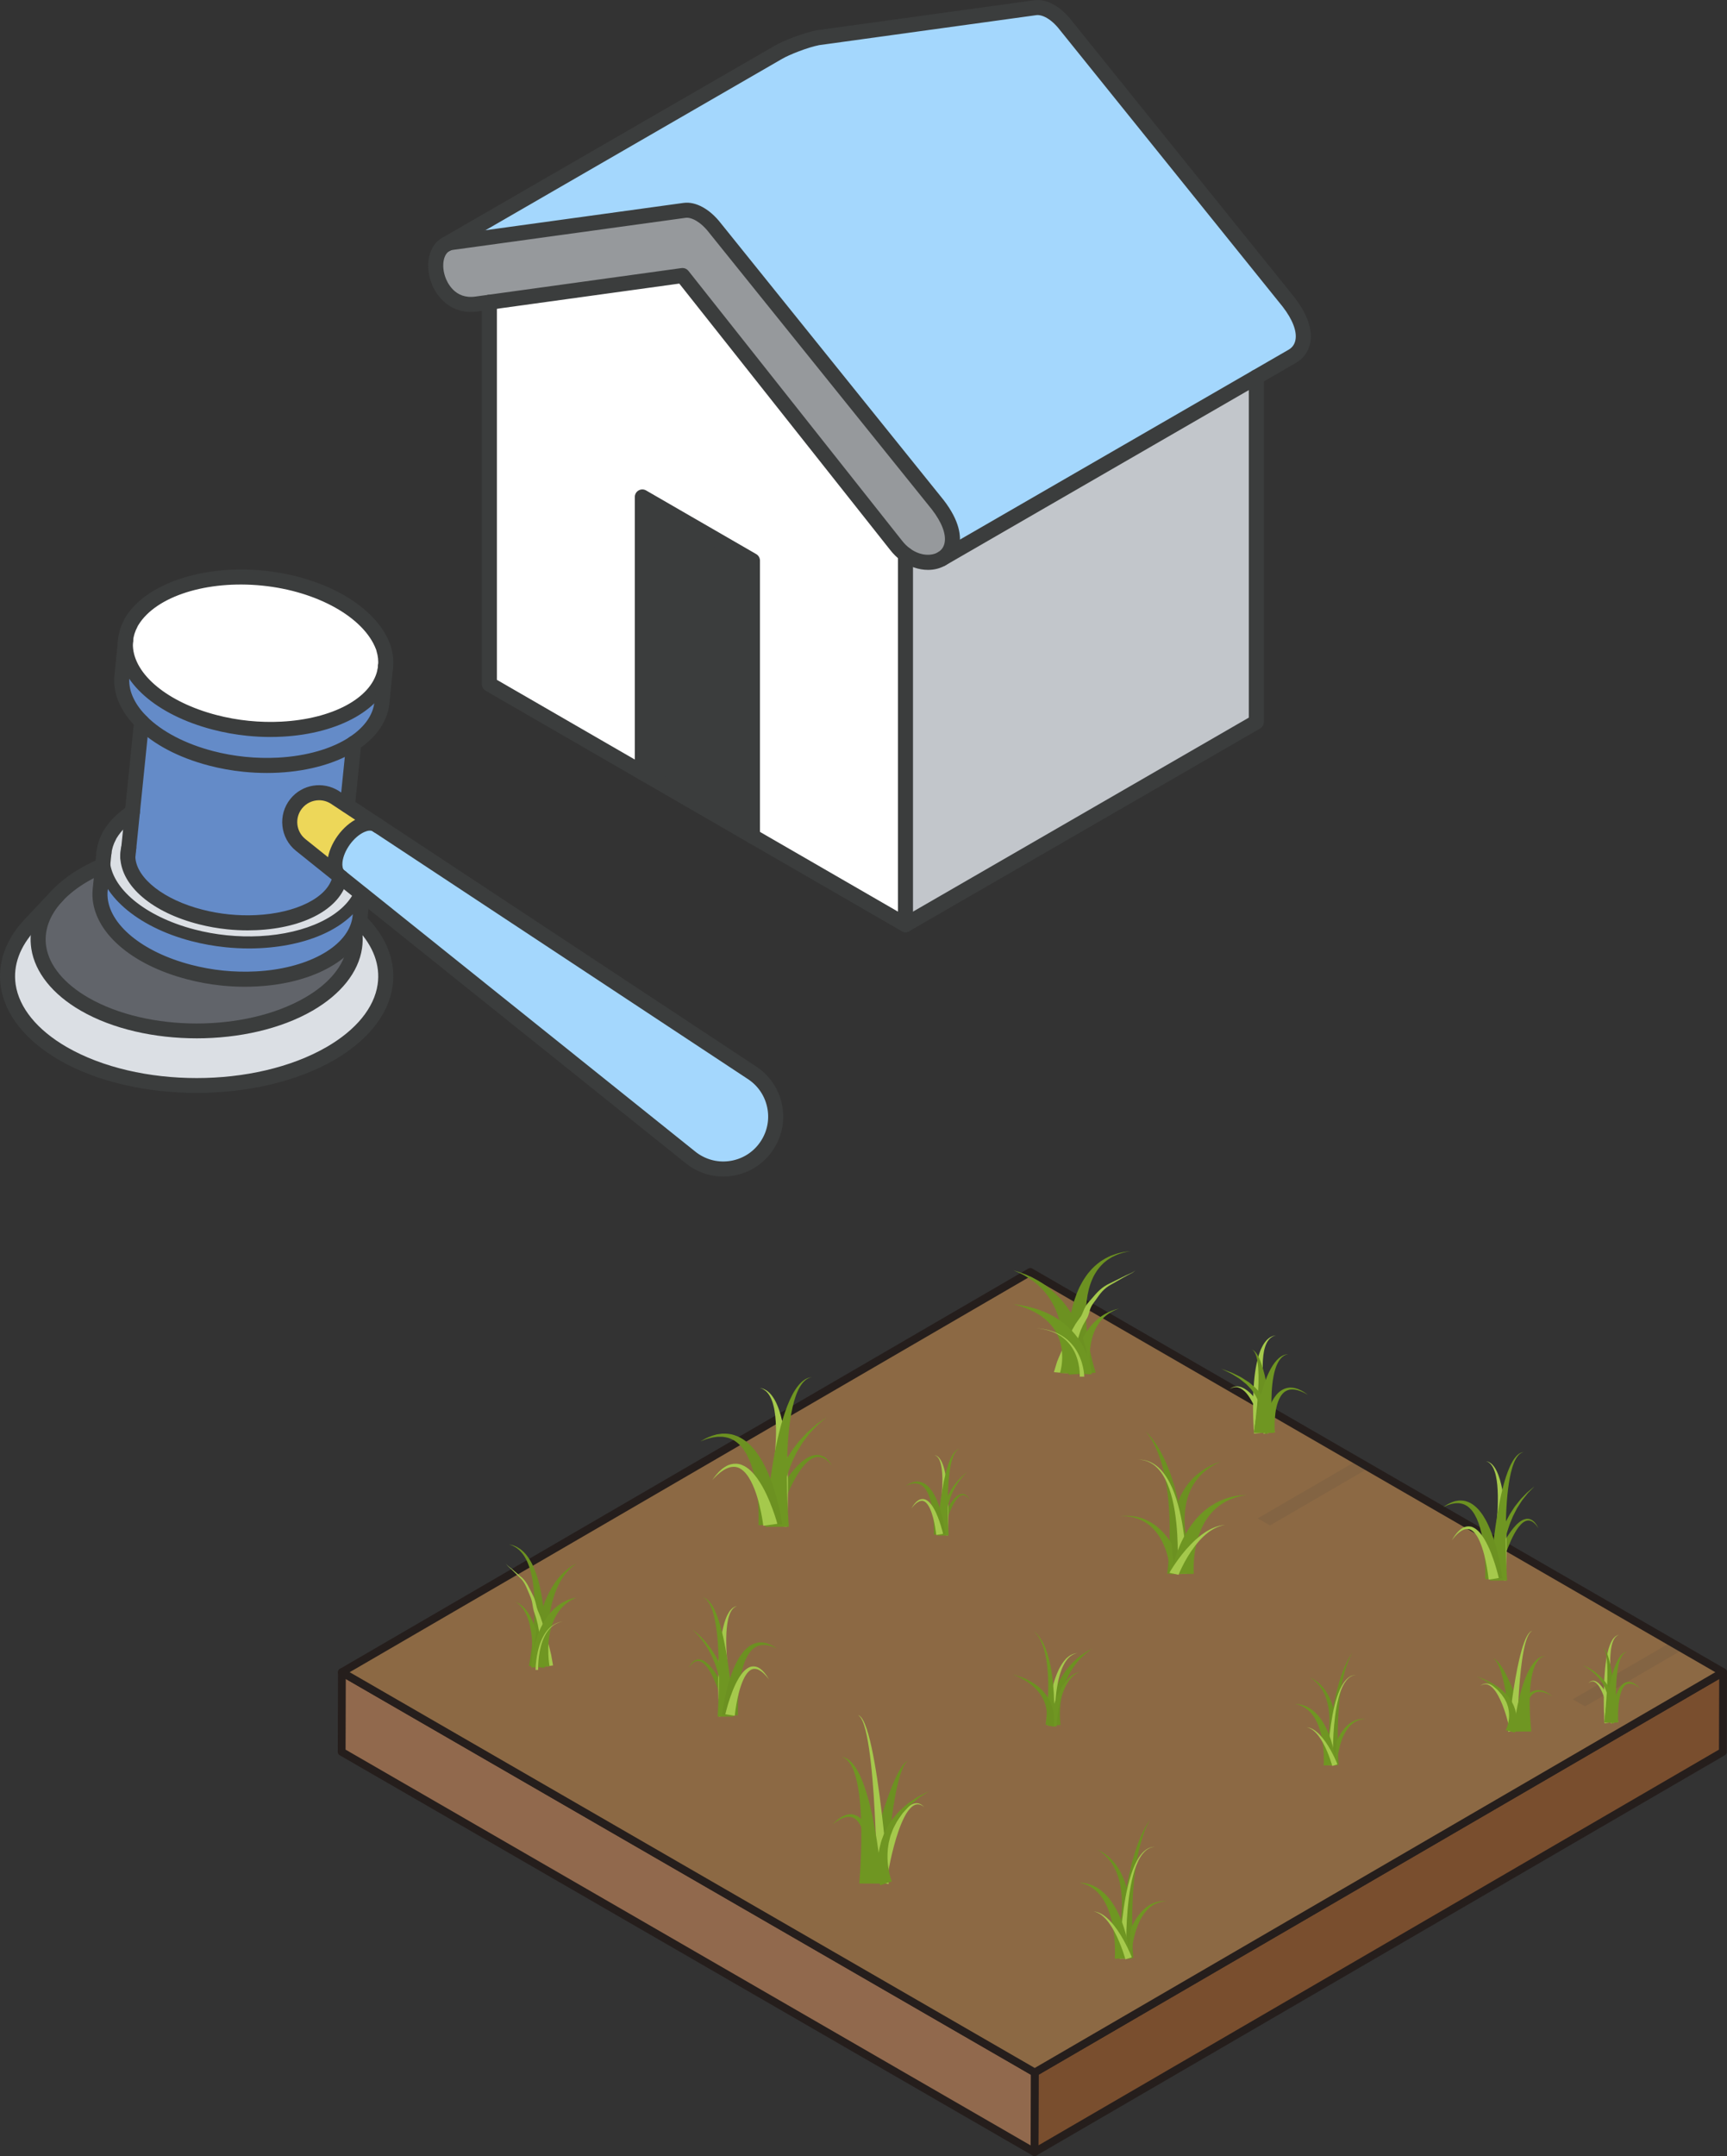 <?xml version="1.0" encoding="UTF-8"?>
<svg id="_レイヤー_2" data-name="レイヤー 2" xmlns="http://www.w3.org/2000/svg" width="178.039" height="222.127" viewBox="0 0 178.039 222.127">
  <rect x="0" y="0" width="178.039" height="222.127" fill="#333333" stroke="none"/>
  <g id="_レイヤー_1-2" data-name="レイヤー 1">
    <g>
      <g>
        <polygon points="177.637 172.277 177.613 180.485 106.649 221.725 106.673 213.517 177.637 172.277" style="fill: #794e2e; stroke: #251e1c; stroke-linecap: round; stroke-linejoin: round; stroke-width: .804px;"/>
        <polygon points="106.673 213.517 106.649 221.725 35.224 180.487 35.247 172.279 106.673 213.517" style="fill: #91694d; stroke: #251e1c; stroke-linecap: round; stroke-linejoin: round; stroke-width: .804px;"/>
        <polygon points="177.637 172.277 106.673 213.517 35.247 172.279 106.212 131.04 177.637 172.277" style="fill: #8c6944; stroke: #251e1c; stroke-linecap: round; stroke-linejoin: round; stroke-width: .804px;"/>
        <g>
          <polygon points="173.541 169.913 172.277 169.183 162.147 175.069 163.411 175.799 173.541 169.913" style="fill: #212a3d; opacity: .08;"/>
          <polygon points="141.155 151.215 139.891 150.485 129.661 156.43 130.925 157.159 141.155 151.215" style="fill: #212a3d; opacity: .08;"/>
        </g>
        <g>
          <path d="M130.278,147.725s-.023-.092-.062-.252c-.042-.162-.105-.393-.188-.669-.168-.554-.416-1.29-.754-2.002-.17-.356-.362-.704-.584-1.014-.219-.31-.479-.578-.771-.742-.147-.076-.304-.132-.452-.134-.075-.009-.143-.001-.208.01-.066.005-.12.025-.172.042-.106.027-.173.073-.225.097-.05.026-.077.039-.077.039,0,0,.024-.016.068-.047.047-.03.105-.082.21-.122.049-.023.103-.051.174-.063.068-.019.144-.037.23-.035.171-.015.364.03.549.099.366.15.7.412.992.711.295.301.564.64.81.987.49.695.889,1.418,1.17,1.965.281.546.444.923.444.923l-1.155.21Z" style="fill: #a5c94c;"/>
          <path d="M129.281,147.695s-.011-.168-.033-.461c-.017-.291-.038-.705-.054-1.203-.028-.994-.03-2.319.084-3.644.058-.662.143-1.324.275-1.941.068-.308.142-.606.233-.884.091-.28.189-.542.313-.777.113-.237.253-.446.4-.621.146-.176.316-.309.47-.403.164-.084.302-.142.409-.153.101-.021.155-.031.155-.031,0,0-.051.016-.147.046-.099.022-.223.092-.36.185-.129.103-.26.241-.366.419-.106.178-.2.386-.264.622-.074.233-.119.493-.155.768-.037.275-.053.567-.062.869-.014.604.025,1.252.092,1.898.132,1.292.379,2.577.59,3.537.106.48.202.878.272,1.156.073.274.114.431.114.431l-1.965.187Z" style="fill: #a5c94c;"/>
          <path d="M129.273,147.583s.081-.534.176-1.345c.095-.811.205-1.895.26-2.979.055-1.084.055-2.17-.072-2.974-.032-.201-.07-.384-.118-.543-.048-.159-.102-.297-.166-.403-.059-.11-.134-.185-.19-.231-.064-.043-.098-.066-.098-.066,0,0,.039.018.113.054.067.04.164.109.25.214.092.102.18.236.266.393.088.157.168.339.247.539.316.8.564,1.892.759,2.985.193,1.093.332,2.19.423,3.015.09.824.132,1.379.132,1.379l-1.981-.037Z" style="fill: #6c9121;"/>
          <path d="M129.273,147.605s.017-.139.045-.382c.031-.241.079-.582.146-.991.134-.818.346-1.904.658-2.979.157-.538.34-1.071.555-1.565.107-.246.219-.483.345-.702.12-.221.255-.425.395-.607.138-.182.292-.339.441-.469.079-.064.161-.118.231-.169.082-.043.157-.081.225-.117.151-.053.269-.091.358-.095.086-.011.13-.017.13-.017,0,0-.043.011-.124.033-.084.014-.188.066-.315.13-.055.041-.116.085-.183.134-.055.057-.117.114-.176.181-.11.138-.218.299-.307.484-.09.185-.172.39-.237.613-.07.22-.123.457-.171.703-.095.492-.153,1.023-.183,1.555-.061,1.065-.022,2.133.031,2.931.027.399.056.732.08.963.025.228.04.359.04.359l-1.982.007Z" style="fill: #6f9622;"/>
          <path d="M130.241,147.598s.013-.108.035-.297c.026-.186.067-.45.132-.765.136-.629.341-1.471.79-2.274.111-.2.248-.396.403-.581.166-.182.346-.357.582-.49.235-.133.513-.216.785-.233.27-0.0.518.034.717.107.208.058.367.15.513.22.134.082.259.145.346.211.177.127.279.199.279.199,0,0-.113-.062-.312-.17-.095-.057-.23-.106-.372-.173-.152-.054-.319-.125-.517-.159-.191-.05-.41-.053-.62-.034-.21.036-.405.119-.572.239-.328.252-.53.626-.671,1.007-.277.769-.332,1.588-.352,2.193-.008.304-.002.557.006.733.011.173.016.273.016.273l-1.189-.007Z" style="fill: #6f9622;"/>
          <path d="M129.525,147.463s.014-.026.04-.077c.022-.042.054-.111.093-.209.042-.094.076-.215.124-.352.031-.139.085-.295.105-.469.037-.174.049-.363.059-.565.007-.201-.008-.414-.034-.633-.043-.218-.071-.447-.162-.67-.042-.111-.067-.23-.126-.339l-.171-.332c-.051-.115-.126-.22-.204-.324-.076-.106-.151-.211-.226-.316-.169-.2-.365-.386-.54-.574-.202-.171-.411-.33-.605-.486-.194-.155-.419-.269-.606-.393-.192-.12-.367-.233-.544-.309-.171-.083-.321-.155-.444-.215-.248-.12-.39-.189-.39-.189,0,0,.151.057.415.156.132.049.293.11.477.179.192.062.383.161.596.267.208.11.457.209.68.352.221.143.463.291.702.453.212.18.447.36.661.559.097.105.195.212.293.318.101.106.199.214.273.332l.24.348c.082.115.128.241.194.361.136.239.208.488.29.727.066.241.118.478.144.703.024.227.04.441.03.639.004.199-.027.38-.04.543-.03.161-.049.301-.081.418-.028.115-.056.21-.081.28-.021.061-.032.094-.032.094l-1.129-.276Z" style="fill: #6f9622;"/>
        </g>
        <g>
          <path d="M158.599,157.44s-.065-.121-.185-.331c-.077-.094-.148-.229-.282-.342-.116-.129-.299-.231-.52-.284-.229-.035-.479.029-.705.149-.225.123-.422.298-.614.488-.372.388-.695.855-.99,1.332-.586.96-1.052,1.977-1.384,2.745-.166.385-.296.71-.386.938-.088.232-.139.365-.139.365l1.017.304s.033-.13.089-.356c.059-.229.147-.556.261-.946.229-.779.563-1.817,1.01-2.8.225-.489.477-.967.775-1.363.152-.192.312-.371.49-.499.178-.123.37-.197.556-.194.181.024.355.087.477.195.137.09.22.209.306.292.144.192.223.306.223.306Z" style="fill: #6c9121;"/>
          <path d="M155.215,162.834s.01-.203.029-.56c.016-.354.035-.857.048-1.461.026-1.208.027-2.818-.075-4.427-.051-.805-.128-1.608-.246-2.358-.06-.374-.126-.734-.208-1.074-.081-.339-.169-.658-.278-.944-.101-.288-.226-.542-.357-.754-.13-.213-.281-.376-.419-.489-.147-.102-.269-.172-.365-.186-.09-.024-.138-.037-.138-.037,0,0,.046.019.132.056.089.026.198.112.321.224.115.125.232.293.326.51.094.216.179.469.236.756.066.283.106.599.138.932.032.334.047.689.055,1.056.013.735-.022,1.521-.081,2.305-.119,1.569-.339,3.131-.527,4.297-.095.583-.181,1.066-.244,1.403-.064.334-.102.524-.102.524l1.755.227Z" style="fill: #a5c94c;"/>
          <path d="M155.37,162.83s-.013-.213-.035-.586c-.02-.376-.046-.914-.067-1.561-.043-1.294-.069-3.023.004-4.747.037-.862.097-1.722.196-2.523.098-.8.234-1.542.418-2.156.044-.155.092-.3.147-.436.048-.139.106-.263.165-.378.113-.234.245-.419.375-.552.057-.076.134-.112.19-.159.056-.049.113-.072.161-.087.095-.037.146-.056.146-.056,0,0-.053.013-.152.038-.051.01-.114.026-.177.069-.063.04-.151.07-.218.14-.153.122-.316.298-.464.525-.077.113-.155.235-.222.371-.075.133-.144.277-.21.429-.271.609-.505,1.348-.709,2.149-.204.802-.376,1.666-.525,2.533-.296,1.734-.493,3.481-.617,4.795-.062.656-.105,1.205-.134,1.59-.026.388-.041.61-.041.61l1.769-.007Z" style="fill: #6f9622;"/>
          <path d="M154.868,162.697s-.004-.04-.01-.115c-.006-.069-.013-.175-.018-.316-.013-.279-.016-.684.006-1.17.021-.487.076-1.055.171-1.659.047-.302.115-.611.18-.927.087-.308.151-.633.26-.94.104-.309.199-.625.333-.919.062-.149.124-.298.185-.444.067-.144.143-.28.212-.418.071-.137.141-.273.21-.405.08-.125.158-.248.234-.367.152-.24.293-.47.456-.658.155-.194.298-.374.424-.532.143-.145.267-.271.369-.374.205-.209.323-.328.323-.328,0,0-.129.107-.354.295-.113.093-.251.208-.408.339-.143.147-.304.313-.48.493-.185.176-.35.394-.53.623-.09.114-.183.232-.277.353-.083.128-.169.259-.256.392-.085.134-.178.268-.262.41-.078.144-.157.291-.236.438-.169.292-.3.606-.439.919-.146.31-.245.637-.368.952-.099.321-.203.637-.283.948-.163.622-.279,1.212-.353,1.724-.075.512-.114.942-.13,1.247-.01.151-.014.275-.016.363-.001.082-.002.125-.002.125l1.061-.048Z" style="fill: #6f9622;"/>
          <path d="M154.874,162.626s-.006-.047-.016-.135c-.012-.084-.029-.209-.051-.367-.047-.314-.12-.757-.228-1.285-.22-1.052-.558-2.457-1.182-3.781-.152-.331-.337-.652-.532-.958-.211-.3-.425-.591-.695-.828-.26-.239-.553-.441-.867-.549-.306-.128-.624-.14-.9-.133-.138.019-.267.043-.389.064-.117.039-.228.076-.332.111-.202.08-.366.174-.502.245-.255.168-.401.265-.401.265,0,0,.158-.072.435-.197.143-.047.315-.112.517-.156.101-.017.208-.035.321-.054.113-.001.231-.001.354-.002.241.035.498.085.728.229.236.126.446.328.63.56.189.228.334.512.475.797.127.297.245.603.334.923.371,1.277.479,2.639.526,3.647.022.506.023.928.02,1.221-.007.287-.011.45-.011.45l1.768-.068Z" style="fill: #6c9121;"/>
          <path d="M154.514,162.575s-.033-.132-.09-.365c-.059-.23-.147-.555-.267-.94-.243-.769-.588-1.795-1.154-2.74-.286-.463-.637-.934-1.153-1.177-.257-.122-.556-.124-.793-.05-.245.067-.428.212-.583.342-.083.06-.142.139-.206.205-.064.066-.122.13-.169.197-.096.131-.186.239-.244.339-.122.196-.192.308-.192.308,0,0,.083-.102.229-.28.068-.092.171-.187.28-.302.053-.06.117-.113.186-.169.069-.054.134-.122.217-.168.158-.102.339-.209.539-.234.197-.032.403-.005.585.11.365.229.631.671.836,1.126.406.925.615,1.946.752,2.703.067.38.111.699.14.921.025.219.039.346.039.346l1.048-.172Z" style="fill: #a5c94c;"/>
        </g>
        <g>
          <path d="M108.062,177.818s-0-.043-.001-.124c0-.077.003-.186.01-.323.014-.273.047-.657.122-1.111.073-.453.19-.975.363-1.519.086-.272.187-.548.303-.823.115-.275.246-.549.39-.814.069-.134.151-.262.225-.391.08-.128.162-.252.244-.376.171-.242.348-.472.532-.684.184-.211.374-.404.559-.579.096-.084.188-.167.278-.247.094-.074.184-.146.271-.215.085-.071.176-.127.257-.185.083-.056.158-.115.236-.16.153-.092.282-.178.396-.237.225-.12.354-.188.354-.188,0,0-.118.085-.323.234-.103.074-.219.176-.356.286-.07.054-.135.122-.208.187-.071.069-.151.134-.223.214-.075.078-.152.159-.232.242-.075.088-.152.179-.232.272-.154.191-.308.398-.453.62-.146.222-.281.46-.408.706-.06.125-.12.251-.178.378-.051.13-.111.257-.157.389-.099.262-.184.529-.254.794-.071.265-.128.529-.171.786-.088.514-.129.999-.137,1.413-.011.414.008.757.028.992.01.117.021.208.029.267.004.031.007.05.009.061.002.016.003.023.003.023l-1.275.111Z" style="fill: #6c9121;"/>
          <path d="M107.889,177.7s.003-.034.007-.099c.005-.063.012-.155.022-.272.021-.233.054-.565.105-.961.051-.396.12-.857.214-1.347.047-.245.099-.498.159-.753.059-.256.126-.514.2-.77.073-.256.157-.51.246-.757.048-.123.096-.244.143-.364.054-.118.1-.236.157-.349.057-.112.108-.224.171-.328.058-.106.119-.208.185-.303.124-.194.266-.363.406-.508.067-.075.148-.132.215-.194.071-.058.148-.102.214-.148.143-.079.272-.14.385-.167.11-.04.202-.042.263-.052.061-.008.094-.011.094-.011,0,0-.032.007-.092.021-.059.016-.149.027-.252.077-.107.037-.226.108-.354.197-.059.051-.127.099-.189.162-.058.066-.128.126-.184.204-.119.151-.235.323-.335.52-.053.096-.1.199-.146.306-.05.104-.088.217-.131.329-.082.226-.153.466-.217.711-.061.246-.117.498-.162.752-.047.254-.086.509-.117.762-.033.252-.058.501-.08.743-.042.483-.063.935-.074,1.323-.01.387-.01.71-.007.935.003.112.004.2.006.26.002.059.003.09.003.09l-.854-.01Z" style="fill: #a5c94c;"/>
          <path d="M108.069,177.788s.005-.027.014-.078c.009-.049.024-.121.042-.213.037-.181.094-.439.174-.744.159-.609.407-1.414.765-2.176.088-.191.186-.378.286-.559.103-.18.21-.354.324-.515.114-.161.231-.313.354-.445.059-.068.12-.131.184-.189.031-.029.061-.058.09-.086.032-.026.063-.051.093-.076.03-.025.06-.049.089-.073.031-.022.061-.042.091-.063.059-.04.114-.08.171-.108.056-.03.106-.062.156-.084.05-.022.097-.041.139-.059.082-.038.154-.049.199-.066.046-.014.071-.021.071-.021,0,0-.024.01-.068.03-.043.022-.111.042-.186.09-.038.022-.08.047-.127.074-.045.028-.09.065-.14.101-.051.034-.099.079-.15.125-.026.023-.052.046-.079.071-.025.026-.05.053-.076.081-.026.027-.052.055-.079.084-.025.031-.05.061-.075.093-.053.062-.102.129-.15.2-.1.14-.191.298-.279.463-.088.166-.167.343-.242.525-.073.184-.142.371-.201.563-.244.765-.38,1.561-.455,2.157-.038.298-.06.548-.072.721-.006.086-.01.153-.013.2-.002.045-.003.068-.003.068l-.849-.09Z" style="fill: #6f9622;"/>
          <path d="M107.796,177.618s.006-.037.016-.107c.009-.071.023-.177.04-.31.033-.268.076-.654.114-1.119.076-.928.138-2.174.073-3.416-.016-.31-.039-.621-.073-.925-.032-.304-.076-.601-.126-.888-.026-.144-.057-.283-.084-.42-.034-.136-.068-.268-.1-.398-.04-.127-.074-.253-.115-.371-.044-.117-.081-.233-.127-.34-.048-.106-.089-.21-.137-.305-.05-.094-.097-.183-.141-.266-.051-.08-.1-.155-.144-.224-.044-.07-.096-.125-.137-.179-.081-.111-.163-.182-.213-.235-.052-.052-.08-.08-.08-.08,0,0,.03.025.086.073.055.049.144.113.234.218.046.051.103.104.154.17.051.066.106.138.165.215.053.081.108.168.168.259.057.093.108.195.166.3.056.105.104.22.16.336.052.118.098.242.15.37.044.129.09.262.136.398.04.138.084.278.123.422.076.288.147.588.205.896.061.307.112.621.154.936.175,1.26.219,2.533.222,3.486.001.477-.009.874-.019,1.154-.006.14-.011.25-.014.325-.004.076-.006.117-.006.117l-.849-.089Z" style="fill: #6f9622;"/>
          <path d="M107.789,177.683s.002-.005.005-.015c.002-.006.006-.019.013-.041.011-.042.029-.106.046-.192.035-.171.071-.425.071-.734 0-.308-.039-.671-.148-1.047-.058-.187-.124-.379-.217-.565-.087-.188-.198-.37-.318-.547-.124-.173-.258-.343-.407-.496-.074-.078-.147-.154-.226-.224-.078-.071-.154-.143-.235-.205-.157-.133-.323-.246-.479-.355-.162-.1-.313-.2-.461-.276-.074-.04-.144-.079-.211-.115-.069-.033-.134-.065-.196-.094-.122-.061-.23-.111-.322-.146-.181-.076-.285-.12-.285-.12,0,0,.108.031.297.086.096.026.209.062.339.108.065.022.134.046.208.071.072.029.147.059.226.09.16.06.324.142.502.226.173.092.358.188.538.307.093.055.182.12.272.185.093.063.18.135.268.208.178.145.345.31.504.484.154.178.302.365.426.566.129.196.232.406.323.613.177.417.275.835.318,1.198.043.364.038.672.02.89-.008.109-.021.196-.03.258-.005.03-.009.055-.014.076-.003.016-.005.024-.005.024l-.825-.218Z" style="fill: #6c9121;"/>
        </g>
        <g>
          <path d="M115.453,201.776s.007-.235.018-.647c.015-.408.043-.988.092-1.682.095-1.389.282-3.235.602-5.061.082-.456.169-.912.267-1.357.097-.446.2-.883.314-1.302.111-.42.232-.823.357-1.2.125-.378.254-.732.387-1.052.064-.162.129-.314.197-.457.066-.144.126-.281.193-.405.064-.124.125-.242.182-.349.061-.105.118-.202.169-.289.097-.176.196-.301.253-.393.06-.089.092-.137.092-.137,0,0-.027.051-.079.145-.048.096-.134.228-.215.412-.042.091-.089.191-.14.3-.045.112-.094.232-.146.362-.054.128-.1.269-.151.416-.054.146-.104.302-.151.467-.102.326-.195.685-.282,1.066-.044.19-.088.387-.126.589-.042.201-.079.407-.114.618-.073.42-.133.857-.187,1.302-.054.444-.097.898-.135,1.351-.144,1.816-.156,3.639-.121,5.001.017.681.042,1.248.065,1.643.026.392.041.615.041.615l-1.383.043Z" style="fill: #6c9121;"/>
          <path d="M115.682,201.721s.005-.033.015-.096c.01-.059.027-.147.047-.258.043-.22.11-.531.21-.898.099-.367.23-.792.4-1.236.088-.221.181-.448.289-.675.105-.227.226-.451.355-.671.13-.219.272-.431.427-.63.156-.198.319-.385.498-.546.174-.165.362-.302.546-.421.095-.055.189-.105.279-.153.095-.04.186-.078.274-.114.091-.027.178-.053.26-.077.083-.021.165-.031.24-.046.149-.03.284-.024.391-.035.216.009.34.014.34.014,0,0-.123.009-.337.025-.105.024-.235.033-.377.079-.07.023-.147.041-.224.071-.075.032-.155.066-.238.102-.078.044-.159.09-.244.138-.079.055-.161.111-.243.172-.158.131-.316.276-.458.448-.146.167-.277.357-.399.557-.122.2-.23.412-.328.629-.095.219-.184.439-.256.664-.076.223-.138.446-.196.663-.11.435-.186.848-.239,1.202-.052.355-.08.653-.096.859-.007.103-.012.183-.015.237-.002.053-.003.081-.003.081l-.918-.084Z" style="fill: #6f9622;"/>
          <path d="M113.131,190.56s.161.079.438.224c.129.088.304.178.476.317.086.069.181.139.276.22.09.086.185.177.284.271.094.1.186.21.285.321.094.114.181.242.276.369.088.131.171.271.26.412.076.147.16.297.234.453.144.314.281.647.386.995.114.346.197.706.272,1.068.285,1.453.282,2.939.206,4.041-.037.552-.091,1.012-.137,1.335-.025.163-.045.291-.058.378-.017.093-.026.142-.026.142l-1.341-.34s.011-.038.033-.108c.022-.077.053-.189.093-.332.078-.29.18-.711.277-1.222.197-1.021.369-2.414.267-3.8-.029-.345-.065-.691-.132-1.025-.058-.336-.147-.66-.246-.97-.051-.154-.112-.301-.167-.449-.066-.141-.128-.282-.196-.415-.075-.128-.142-.259-.218-.378-.08-.115-.155-.23-.233-.336-.084-.102-.164-.199-.24-.291-.081-.089-.164-.166-.24-.243-.15-.155-.306-.26-.423-.364-.258-.177-.408-.275-.408-.275Z" style="fill: #6c9121;"/>
          <path d="M115.43,201.786s.005-.201.014-.552c.012-.35.034-.849.074-1.447.079-1.194.228-2.787.52-4.359.147-.786.33-1.566.563-2.28.233-.713.516-1.363.859-1.86.171-.248.357-.457.546-.614.188-.158.379-.26.544-.319.164-.062.302-.078.395-.088.093-.003.143-.006.143-.006,0,0-.05.005-.142.014-.091.014-.226.038-.384.107-.159.066-.339.176-.513.339-.175.162-.344.374-.497.625-.308.501-.55,1.152-.741,1.863-.189.713-.328,1.491-.43,2.272-.203,1.564-.264,3.146-.279,4.328-.007.592-.001,1.085.006,1.429.01.343.015.539.015.539l-.692.009Z" style="fill: #a5c94c;"/>
          <path d="M114.922,201.793s.002-.033.007-.096c.003-.067.007-.165.012-.29.007-.254.01-.621-.01-1.063-.037-.881-.165-2.066-.524-3.185-.092-.277-.194-.552-.317-.812-.06-.131-.122-.26-.193-.381-.065-.127-.141-.242-.216-.357-.149-.23-.319-.433-.49-.619-.092-.086-.182-.17-.268-.251-.095-.073-.186-.143-.274-.211-.095-.058-.185-.115-.272-.169-.088-.05-.178-.087-.26-.129-.164-.084-.321-.121-.445-.171-.258-.065-.409-.098-.409-.098,0,0,.152.008.423.031.132.028.3.041.481.098.091.028.191.052.292.089.1.041.206.084.315.13.106.057.216.115.329.176.108.072.219.146.334.223.217.168.44.36.644.583.102.112.206.226.299.35.099.12.19.249.279.38.18.262.341.541.491.825.589,1.146.934,2.387,1.131,3.323.1.47.162.866.201,1.147.017.143.031.255.041.331.008.081.012.124.012.124l-1.614.022Z" style="fill: #6f9622;"/>
          <path d="M112.745,196.927s.024.003.07.01c.046.008.113.009.196.035.086.018.185.051.298.097.111.048.234.109.361.189.127.079.258.176.389.286.131.111.262.236.392.371.258.272.504.587.732.914.455.655.827,1.361,1.087,1.898.129.269.23.498.299.659.067.165.106.259.106.259l-.657.215s-.026-.09-.071-.248c-.048-.16-.12-.389-.216-.661-.192-.544-.475-1.265-.842-1.941-.183-.339-.386-.666-.603-.953-.11-.143-.221-.277-.335-.396-.114-.119-.228-.225-.342-.314-.113-.09-.224-.162-.326-.22-.104-.056-.197-.099-.277-.126-.078-.034-.146-.042-.19-.056-.045-.011-.069-.017-.069-.017Z" style="fill: #a5c94c;"/>
        </g>
        <g>
          <path d="M136.888,181.872s.006-.191.015-.524c.012-.33.035-.8.074-1.361.077-1.124.228-2.618.487-4.096.067-.369.137-.738.216-1.098.079-.361.162-.714.255-1.053.089-.34.188-.666.289-.971.101-.306.205-.592.313-.851.052-.131.105-.254.16-.37.054-.116.102-.227.156-.328.052-.101.101-.195.147-.282.05-.086.095-.163.137-.234.079-.143.159-.244.205-.318.049-.072.074-.111.074-.111,0,0-.022.041-.064.118-.039.078-.108.185-.173.333-.034.074-.072.155-.113.243-.036.09-.076.188-.119.293-.044.103-.081.218-.122.337-.043.118-.084.245-.122.378-.082.264-.158.554-.228.863-.035.154-.071.313-.102.476-.034.163-.064.33-.092.5-.059.34-.108.694-.152,1.054-.043.36-.078.727-.109,1.093-.116,1.47-.126,2.945-.098,4.048.013.551.034,1.01.052,1.33.021.317.033.498.033.498l-1.119.035Z" style="fill: #6c9121;"/>
          <path d="M137.074,181.827s.004-.027.012-.078c.008-.048.022-.119.038-.209.035-.178.089-.43.17-.727.08-.297.186-.641.323-1.001.071-.179.147-.363.234-.546.084-.183.183-.365.288-.543.105-.177.22-.349.346-.51.126-.16.258-.311.403-.442.141-.133.293-.244.442-.34.077-.045.153-.085.226-.124.077-.032.151-.063.222-.092.073-.022.144-.043.211-.063.068-.017.134-.025.194-.037.121-.024.23-.019.316-.028.175.007.275.011.275.011,0,0-.099.008-.272.021-.085.019-.19.027-.305.064-.057.018-.119.033-.181.057-.061.026-.125.054-.193.082-.063.036-.129.073-.197.111-.064.045-.13.09-.196.14-.128.106-.256.224-.371.363-.118.135-.224.289-.323.451-.099.162-.186.333-.265.509-.077.177-.148.356-.207.537-.062.18-.112.361-.159.536-.089.352-.151.686-.193.973-.042.287-.065.528-.078.695-.006.083-.01.148-.012.192-.002.043-.003.065-.003.065l-.743-.069Z" style="fill: #6f9622;"/>
          <path d="M135.009,172.794s.13.064.355.182c.105.071.246.144.385.257.07.056.147.113.224.178.072.07.15.143.23.219.076.081.15.17.23.26.076.092.146.195.224.298.071.106.138.219.21.334.061.119.13.24.189.367.117.254.227.524.313.806.092.28.16.571.22.865.231,1.176.228,2.379.167,3.27-.03.447-.074.819-.111,1.08-.021.132-.036.235-.047.306-.013.075-.021.115-.021.115l-1.085-.275s.009-.031.027-.087c.017-.062.042-.153.075-.269.063-.234.146-.575.224-.989.159-.826.298-1.954.216-3.075-.024-.279-.053-.559-.107-.83-.047-.272-.119-.534-.199-.785-.041-.125-.091-.244-.135-.363-.054-.114-.104-.228-.158-.336-.06-.104-.115-.21-.176-.306-.065-.093-.125-.187-.188-.272-.068-.082-.133-.161-.195-.236-.065-.072-.133-.135-.194-.197-.121-.126-.248-.21-.342-.294-.209-.144-.331-.223-.331-.223Z" style="fill: #6c9121;"/>
          <path d="M136.87,181.88s.004-.162.012-.447c.01-.283.027-.687.059-1.171.064-.967.184-2.255.421-3.528.119-.636.267-1.267.455-1.845.189-.577.418-1.103.696-1.506.139-.201.289-.37.442-.497.152-.127.307-.211.44-.258.133-.05.245-.063.32-.071.075-.003.116-.005.116-.005,0,0-.04.004-.115.011-.074.011-.183.031-.311.087-.128.054-.274.143-.415.274-.141.131-.278.303-.403.506-.249.406-.445.932-.599,1.508-.153.577-.266,1.206-.348,1.839-.165,1.266-.214,2.546-.226,3.502-.006.48-.001.878.004,1.157.008.278.012.436.012.436l-.56.007Z" style="fill: #a5c94c;"/>
          <path d="M136.459,181.886s.002-.027.005-.078c.002-.055.006-.134.01-.235.006-.205.008-.502-.008-.86-.03-.713-.134-1.672-.424-2.578-.075-.225-.157-.447-.256-.657-.049-.106-.099-.21-.156-.308-.053-.103-.114-.196-.175-.289-.121-.186-.258-.35-.396-.501-.075-.07-.147-.138-.217-.203-.077-.059-.151-.116-.222-.171-.076-.047-.15-.093-.22-.136-.072-.041-.144-.071-.211-.104-.133-.068-.26-.097-.361-.138-.208-.053-.331-.079-.331-.079,0,0,.123.006.343.025.106.023.242.033.389.079.074.023.155.042.236.072.081.034.167.068.256.105.086.046.174.093.266.143.087.058.178.118.271.18.176.136.356.291.521.472.082.09.167.183.242.283.08.097.154.201.226.307.146.212.276.438.397.668.477.927.756,1.932.915,2.689.081.38.131.701.163.928.014.115.025.206.033.268.006.066.01.1.01.1l-1.306.018Z" style="fill: #6f9622;"/>
          <path d="M134.697,177.948s.019.002.056.008c.037.007.091.007.159.028.069.015.15.041.241.079.089.039.189.088.292.153.103.064.209.142.315.231.106.089.212.191.317.3.208.22.408.475.592.74.369.53.67,1.101.88,1.536.105.218.186.403.242.534.055.134.086.21.086.21l-.532.174s-.021-.073-.057-.201c-.039-.129-.097-.315-.175-.535-.155-.441-.384-1.023-.682-1.571-.148-.274-.312-.54-.488-.772-.089-.116-.179-.224-.271-.321-.092-.096-.185-.183-.277-.254-.091-.073-.181-.131-.264-.178-.084-.046-.159-.08-.224-.102-.063-.027-.119-.034-.154-.046-.036-.009-.055-.014-.055-.014Z" style="fill: #a5c94c;"/>
        </g>
        <g>
          <path d="M54.529,171.626s.036-.206.1-.565c.06-.365.14-.89.218-1.523.156-1.266.303-2.97.247-4.668-.011-.425-.043-.848-.084-1.263-.022-.207-.051-.411-.078-.614-.036-.2-.064-.401-.107-.594-.084-.386-.177-.759-.306-1.095-.117-.343-.271-.648-.433-.918-.076-.14-.177-.251-.259-.37-.088-.113-.19-.204-.276-.3-.192-.168-.373-.307-.542-.386-.16-.1-.305-.134-.399-.171-.096-.033-.147-.051-.147-.051,0,0,.053.012.152.034.098.025.25.042.424.125.183.062.386.181.609.334.102.088.221.173.328.281.1.113.223.222.319.358.204.264.405.57.571.914.177.34.321.718.456,1.111.069.197.122.4.185.606.052.206.108.415.156.628.094.425.177.86.241,1.296.264,1.746.319,3.51.312,4.829-.003.661-.022,1.212-.04,1.599-.01.194-.018.347-.024.452-.007.106-.011.164-.011.164l-1.609-.211Z" style="fill: #6c9121;"/>
          <path d="M54.797,171.715s.011-.108.03-.299c.017-.194.037-.474.048-.812.023-.675.012-1.582-.123-2.473-.067-.446-.163-.887-.299-1.285-.068-.199-.141-.39-.227-.563-.04-.088-.083-.171-.13-.249-.043-.081-.09-.155-.139-.224-.046-.072-.094-.137-.144-.195-.049-.06-.094-.119-.144-.166-.094-.102-.187-.179-.266-.242-.076-.066-.147-.101-.191-.133-.046-.029-.07-.045-.07-.045,0,0,.026.012.075.035.047.025.125.05.211.105.088.051.195.116.307.207.059.041.114.094.173.149.062.054.122.113.18.18.062.065.122.135.18.212.061.074.119.155.175.241.117.168.223.356.325.555.204.398.373.844.511,1.298.278.91.427,1.849.507,2.556.041.354.063.651.076.86.006.106.01.189.013.245.002.059.003.09.003.09l-1.081-.047Z" style="fill: #6f9622;"/>
          <path d="M59.424,161.087s-.035.026-.1.074c-.064.049-.163.115-.279.211-.109.104-.254.209-.393.366-.148.146-.296.326-.453.525-.072.104-.148.212-.226.324-.07.116-.143.236-.218.36-.067.128-.136.259-.206.393-.062.139-.129.278-.189.423-.118.292-.23.596-.322.912-.096.315-.175.641-.243.969-.274,1.311-.334,2.659-.319,3.66.007.501.031.916.054,1.204.013.142.023.253.03.329.008.069.013.106.013.106l-1.621.078s.001-.049.005-.142c.005-.086.012-.211.021-.37.022-.315.063-.761.134-1.291.142-1.058.413-2.462.906-3.799.123-.333.256-.664.407-.98.146-.318.312-.622.48-.909.086-.143.178-.279.264-.413.094-.129.186-.256.276-.379.097-.117.191-.231.283-.341.098-.104.193-.204.284-.3.193-.182.371-.344.544-.47.163-.136.331-.226.454-.313.13-.077.237-.128.307-.168.072-.038.11-.058.11-.058Z" style="fill: #6c9121;"/>
          <path d="M56.212,171.692s-.019-.183-.054-.503c-.017-.161-.037-.355-.06-.579-.031-.218-.078-.454-.123-.718-.023-.132-.047-.269-.072-.411-.036-.143-.074-.29-.113-.441-.084-.299-.15-.648-.222-.999-.071-.315-.112-.699-.212-1.021-.077-.344-.203-.662-.322-1.033-.116-.393-.127-.754-.22-1.085-.08-.328-.248-.645-.374-.974-.129-.319-.259-.619-.423-.879-.043-.063-.086-.126-.128-.188-.047-.058-.094-.114-.14-.17-.095-.103-.206-.204-.302-.3-.197-.195-.378-.373-.538-.532-.152-.16-.302-.287-.422-.392-.059-.056-.112-.106-.158-.149-.04-.048-.072-.092-.098-.126-.053-.069-.081-.105-.081-.105,0,0,.03.035.088.099.029.032.063.073.105.117.048.04.104.086.165.136.129.098.287.213.455.369.17.146.361.311.57.491.106.092.215.177.33.285.053.056.106.112.16.17.049.063.099.125.149.19.193.264.35.569.502.88.076.155.151.309.235.467.076.157.168.338.22.517.126.361.171.744.289,1.051.129.322.298.68.403,1.04.136.365.19.692.292,1.046.091.32.168.622.276.928.05.152.099.3.146.444.037.149.073.293.107.432.066.277.135.534.182.758.039.221.073.414.101.573.056.317.088.499.088.499l-.803.115Z" style="fill: #a5c94c;"/>
          <path d="M54.768,171.803s.002-.042.005-.12c.005-.071.012-.175.022-.308.023-.26.066-.624.143-1.055.154-.858.456-1.996,1.017-3.023.138-.257.294-.503.461-.736.17-.23.346-.45.539-.642.092-.099.189-.19.289-.274.095-.088.196-.165.295-.239.096-.076.197-.141.295-.202.095-.064.191-.119.286-.166.184-.105.365-.172.521-.239.161-.056.3-.101.416-.135.234-.054.367-.085.367-.085,0,0-.123.058-.338.161-.104.057-.228.13-.367.215-.133.096-.286.195-.434.328-.077.062-.153.131-.226.209-.075.074-.152.151-.223.238-.073.084-.147.171-.213.268-.071.092-.137.191-.199.295-.13.202-.24.426-.342.655-.099.231-.185.471-.255.717-.285.982-.328,2.018-.297,2.779.016.382.047.697.076.912.016.104.028.186.037.243.009.049.015.075.015.075l-1.889.13Z" style="fill: #6f9622;"/>
          <path d="M58.033,167.057s-.094.02-.258.056c-.079.029-.179.051-.284.1-.108.044-.224.106-.346.18-.119.079-.242.174-.361.285-.116.115-.232.243-.336.388-.103.145-.203.3-.285.467-.088.165-.161.341-.229.518-.263.715-.376,1.475-.422,2.042-.024.284-.031.522-.033.687-.002.166.002.258.002.258l-.27.005s0-.1.01-.271c.009-.171.027-.413.064-.703.072-.578.221-1.348.524-2.068.078-.178.161-.355.258-.52.093-.168.202-.323.314-.467.113-.143.237-.269.361-.382.128-.108.257-.2.381-.275.128-.07.248-.128.359-.167.109-.045.211-.063.291-.089.165-.029.26-.045.26-.045Z" style="fill: #a5c94c;"/>
        </g>
        <g>
          <path d="M91.323,193.501s.047-.774.147-1.944c.101-1.169.254-2.729.465-4.28.209-1.55.477-3.094.809-4.214.082-.28.167-.533.258-.751.088-.219.179-.405.273-.544.089-.144.185-.238.256-.294.077-.049.118-.076.118-.076,0,0-.046.02-.132.057-.079.045-.197.126-.313.258-.122.129-.248.304-.376.511-.129.208-.259.451-.391.72-.527,1.081-1.057,2.586-1.529,4.106-.472,1.519-.887,3.053-1.186,4.208-.298,1.155-.479,1.937-.479,1.937l2.079.307Z" style="fill: #6c9121;"/>
          <path d="M91.569,192.84s.024-.132.066-.363c.045-.233.111-.567.2-.966.177-.798.442-1.86.799-2.888.18-.513.384-1.016.619-1.463.232-.447.508-.834.818-1.071.156-.11.322-.19.479-.193.079-.013.151-.001.22.014.07.007.128.037.182.06.112.039.184.105.237.14.054.037.083.057.083.057,0,0-.025-.024-.072-.068-.05-.042-.112-.119-.223-.177-.053-.033-.11-.073-.185-.091-.072-.028-.152-.053-.244-.051-.182-.021-.386.042-.582.143-.388.216-.742.595-1.052,1.027-.313.433-.598.923-.858,1.423-.519,1.002-.942,2.045-1.24,2.834-.298.789-.471,1.332-.471,1.332l1.225.302Z" style="fill: #a5c94c;"/>
          <path d="M91.615,194.095s-.023-.291-.063-.801c-.041-.506-.103-1.225-.184-2.088-.162-1.725-.398-4.022-.705-6.312-.153-1.144-.323-2.285-.513-3.346-.096-.53-.194-1.041-.298-1.519-.105-.478-.21-.927-.326-1.327-.11-.404-.232-.758-.35-1.051-.12-.296-.245-.517-.354-.67-.114-.134-.205-.225-.272-.24-.064-.029-.098-.043-.098-.043,0,0,.033.025.096.07.064.031.149.146.249.298.095.171.199.403.293.705.095.301.189.656.27,1.06.087.4.16.848.231,1.321.072.476.133.98.193,1.504.117,1.048.21,2.171.286,3.295.153,2.247.236,4.492.283,6.167.022.838.036,1.537.045,2.021.006.479.009.755.009.755l1.209.203Z" style="fill: #a5c94c;"/>
          <path d="M90.932,194.058s-.019-.224-.053-.615c-.038-.389-.094-.939-.173-1.598-.161-1.318-.41-3.068-.779-4.801-.186-.867-.404-1.728-.657-2.522-.127-.397-.259-.779-.409-1.133-.142-.356-.301-.684-.467-.977-.164-.294-.346-.547-.522-.756-.094-.102-.191-.189-.274-.272-.098-.069-.187-.132-.268-.188-.179-.086-.318-.146-.424-.154-.101-.017-.154-.026-.154-.026,0,0,.051.018.147.053.099.022.224.106.372.21.066.066.138.137.217.216.065.092.139.184.209.292.13.222.257.482.363.781.107.299.204.63.28.988.084.356.146.738.204,1.134.112.793.18,1.648.216,2.506.072,1.714.026,3.437-.037,4.723-.031.644-.066,1.178-.094,1.552-.03.367-.047.578-.047.578l2.348.011Z" style="fill: #6f9622;"/>
          <path d="M90.666,193.603s-.014-.156-.038-.428c-.027-.268-.072-.65-.14-1.104-.144-.907-.361-2.121-.838-3.279-.117-.289-.262-.572-.427-.839-.176-.262-.367-.514-.617-.707-.249-.191-.544-.311-.832-.336-.286-.001-.55.048-.76.153-.22.084-.39.216-.543.316-.143.119-.275.211-.367.305-.188.184-.296.288-.296.288,0,0,.12-.09.33-.245.102-.082.244-.154.395-.25.161-.077.339-.18.548-.228.202-.073.434-.076.657-.049.223.052.43.17.606.345.347.364.562.903.711,1.451.294,1.111.352,2.292.373,3.165.008.437.002.803-.006,1.057-.011.25-.017.394-.017.394l1.261-.01Z" style="fill: #6f9622;"/>
          <path d="M91.938,193.832s-.015-.038-.042-.111c-.023-.061-.057-.162-.098-.303-.045-.136-.081-.309-.131-.507-.034-.2-.09-.426-.113-.678-.038-.25-.051-.523-.062-.813-.007-.29.008-.597.036-.914.045-.314.075-.644.171-.966.046-.16.071-.332.133-.49l.182-.479c.053-.165.133-.317.215-.467.081-.152.161-.305.24-.455.179-.29.387-.557.573-.829.215-.247.436-.477.641-.701.206-.224.444-.388.643-.567.204-.173.388-.336.576-.446.182-.119.34-.224.472-.309.263-.173.413-.271.413-.271,0,0-.16.081-.44.224-.141.072-.311.159-.507.259-.203.091-.406.233-.631.385-.22.158-.485.302-.72.507-.235.207-.491.42-.744.654-.225.261-.475.519-.7.808-.104.151-.207.304-.311.458-.107.153-.211.308-.289.479l-.255.502c-.087.167-.136.349-.206.52-.144.345-.22.704-.308,1.049-.07.348-.125.69-.152,1.015-.025.326-.043.636-.032.921-.005.288.03.549.043.783.031.232.052.435.087.603.029.166.058.304.085.403.022.088.034.135.034.135l1.196-.399Z" style="fill: #6f9622;"/>
        </g>
        <g>
          <path d="M155.709,178.06s-.037-.462-.116-1.161c-.079-.698-.2-1.629-.366-2.555-.165-.926-.376-1.848-.637-2.517-.065-.167-.131-.318-.203-.448-.069-.13-.14-.241-.215-.325-.07-.086-.146-.142-.201-.176-.06-.03-.092-.046-.092-.046,0,0,.035.012.103.034.063.026.155.075.246.154.096.077.195.182.296.305.102.124.203.269.308.43.414.645.832,1.544,1.203,2.452.372.907.698,1.823.934,2.513.235.69.377,1.156.377,1.156l-1.637.184Z" style="fill: #6c9121;"/>
          <path d="M155.515,177.665s-.019-.079-.052-.217c-.035-.139-.087-.339-.157-.577-.139-.476-.347-1.111-.629-1.724-.141-.306-.302-.607-.486-.874-.183-.267-.4-.498-.644-.639-.123-.066-.253-.113-.377-.115-.062-.008-.119-.001-.173.008-.055.004-.101.022-.143.036-.088.023-.145.063-.187.083-.042.022-.065.034-.065.034,0,0,.02-.014.057-.041.039-.025.088-.071.175-.106.042-.019.086-.044.145-.054.057-.017.12-.032.192-.031.144-.013.304.025.458.085.305.129.584.355.828.613.246.258.47.551.675.85.409.598.742,1.221.976,1.692.235.471.371.795.371.795l-.964.18Z" style="fill: #a5c94c;"/>
          <path d="M155.479,178.414s.018-.174.05-.478c.033-.302.081-.731.144-1.247.128-1.03.313-2.402.555-3.77.121-.683.254-1.365.404-1.998.076-.316.153-.622.235-.907.082-.285.165-.554.257-.793.086-.241.183-.453.275-.628.095-.177.193-.308.278-.4.09-.08.162-.135.214-.143.05-.017.078-.026.078-.026,0,0-.027.015-.076.042-.05.018-.118.087-.196.178-.074.102-.156.24-.231.421-.075.18-.149.392-.212.633-.068.239-.126.507-.182.789-.056.284-.105.585-.152.898-.092.626-.165,1.297-.226,1.968-.12,1.342-.186,2.682-.222,3.683-.017.5-.029.918-.035,1.207-.005.286-.007.451-.007.451l-.951.121Z" style="fill: #a5c94c;"/>
          <path d="M156.017,178.393s.016-.134.042-.367c.029-.232.074-.561.136-.954.127-.787.323-1.832.613-2.867.147-.517.318-1.032.517-1.506.1-.237.204-.465.322-.677.111-.212.237-.408.368-.583.129-.176.273-.326.411-.451.074-.061.15-.113.215-.162.077-.041.147-.079.21-.113.142-.051.25-.087.334-.092.079-.01.121-.016.121-.016,0,0-.04.011-.116.031-.078.013-.176.064-.293.126-.052.04-.109.082-.171.129-.051.055-.11.11-.164.174-.102.133-.203.288-.286.466-.084.179-.16.376-.22.59-.066.212-.115.441-.16.678-.088.473-.142.984-.17,1.496-.057,1.024-.021,2.052.029,2.821.024.384.052.704.074.927.024.219.037.345.037.345l-1.848.006Z" style="fill: #6f9622;"/>
          <path d="M156.226,178.121s.011-.093.03-.256c.021-.16.056-.388.11-.659.113-.542.284-1.267.659-1.959.092-.173.206-.341.336-.501.139-.156.289-.307.486-.422.196-.114.428-.186.655-.201.225-0.0.433.029.598.092.173.05.307.129.428.189.112.071.216.126.289.182.148.11.232.172.232.172,0,0-.095-.054-.259-.146-.08-.049-.192-.092-.31-.149-.127-.046-.267-.107-.432-.136-.159-.043-.341-.046-.517-.029-.175.031-.338.102-.476.206-.273.217-.443.539-.56.867-.231.663-.277,1.369-.293,1.89-.006.261-.002.48.005.631.009.149.014.235.014.235l-.992-.006Z" style="fill: #6f9622;"/>
          <path d="M155.225,178.258s.011-.023.033-.066c.018-.036.045-.096.077-.181.036-.081.064-.185.103-.302.026-.12.071-.255.088-.405.03-.149.041-.313.049-.486.006-.173-.006-.356-.029-.546-.035-.187-.059-.385-.135-.577-.036-.096-.056-.198-.105-.293l-.143-.286c-.042-.099-.105-.19-.17-.279-.063-.091-.126-.182-.189-.272-.141-.173-.304-.332-.451-.495-.169-.147-.344-.285-.505-.419-.162-.134-.349-.232-.506-.339-.16-.103-.305-.201-.453-.266-.143-.072-.268-.134-.371-.185-.207-.104-.325-.162-.325-.162,0,0,.126.048.346.134.111.043.245.095.398.154.16.054.32.139.497.23.173.094.381.18.567.302.185.123.387.251.586.391.177.156.374.31.551.482.082.09.162.182.245.274.084.091.166.184.227.286l.201.3c.069.1.107.208.162.311.113.206.173.42.242.626.055.208.098.412.12.606.02.194.034.38.026.55.003.172-.023.328-.034.468-.024.138-.041.259-.068.36-.023.099-.046.182-.067.241-.017.052-.026.081-.026.081l-.942-.239Z" style="fill: #6f9622;"/>
        </g>
        <g>
          <path d="M70.99,171.854s.06-.113.171-.307c.071-.087.137-.212.261-.317.108-.12.277-.213.482-.264.212-.033.445.026.653.138.209.114.391.276.569.452.345.36.644.793.917,1.235.543.89.975,1.832,1.283,2.545.153.357.274.658.357.869.082.215.129.339.129.339l-.943.282s-.03-.12-.082-.33c-.055-.212-.136-.515-.242-.878-.213-.722-.522-1.685-.936-2.595-.209-.453-.442-.896-.719-1.263-.141-.178-.289-.344-.454-.462-.165-.114-.343-.183-.515-.179-.168.023-.329.081-.442.181-.127.083-.204.194-.284.27-.134.178-.206.283-.206.283Z" style="fill: #6c9121;"/>
          <path d="M74.126,176.854s-.01-.188-.027-.519c-.015-.328-.032-.795-.044-1.355-.024-1.12-.025-2.612.07-4.103.048-.746.119-1.491.228-2.186.056-.347.117-.681.193-.996.075-.314.156-.61.258-.875.094-.267.21-.502.331-.699.121-.198.26-.348.389-.453.136-.094.25-.159.338-.172.084-.022.128-.034.128-.034,0,0-.042.018-.122.052-.082.024-.184.103-.297.208-.107.116-.216.272-.303.473-.087.2-.166.434-.219.7-.061.263-.098.555-.128.864-.03.309-.044.639-.051.979-.012.681.021,1.41.075,2.137.11,1.454.314,2.902.489,3.983.088.54.168.988.226,1.301.059.309.094.486.094.486l-1.627.211Z" style="fill: #a5c94c;"/>
          <path d="M73.982,176.85s.012-.197.033-.543c.019-.348.043-.848.063-1.447.04-1.199.064-2.802-.003-4.4-.034-.799-.09-1.597-.181-2.339-.091-.742-.217-1.429-.387-1.999-.041-.143-.085-.278-.137-.404-.045-.129-.099-.243-.153-.35-.105-.217-.227-.388-.347-.511-.053-.071-.124-.104-.176-.147-.052-.045-.105-.066-.15-.081-.088-.034-.135-.052-.135-.052,0,0,.049.012.141.035.047.009.105.024.164.064.058.037.139.064.202.129.142.113.293.276.431.487.071.104.144.218.206.344.07.123.134.257.194.398.251.564.468,1.25.657,1.993.189.743.349,1.544.486,2.348.274,1.608.457,3.227.572,4.445.057.608.098,1.117.124,1.474.024.36.038.565.038.565l-1.64-.006Z" style="fill: #6f9622;"/>
          <path d="M74.448,176.727s.003-.037.009-.106c.006-.064.012-.162.017-.293.012-.259.015-.634-.006-1.085-.019-.451-.07-.978-.158-1.538-.043-.28-.107-.566-.167-.859-.081-.285-.139-.587-.241-.872-.096-.287-.184-.58-.308-.852-.058-.138-.115-.276-.172-.412-.062-.133-.133-.26-.197-.387-.066-.127-.131-.253-.194-.376-.074-.116-.146-.23-.217-.341-.141-.222-.272-.436-.423-.61-.144-.18-.276-.347-.393-.493-.132-.134-.247-.251-.342-.347-.191-.193-.299-.304-.299-.304,0,0,.119.099.328.273.105.087.232.193.378.315.132.136.282.29.445.458.171.163.325.365.492.578.083.106.169.215.257.327.077.119.156.24.237.364.079.124.165.249.243.379.072.134.145.27.219.406.157.27.278.562.408.851.135.288.227.59.341.882.092.298.188.591.263.879.151.576.259,1.124.327,1.598.07.475.105.874.121,1.157.009.139.013.255.014.337.001.075.002.116.002.116l-.984-.044Z" style="fill: #6f9622;"/>
          <path d="M74.442,176.661s.005-.043.015-.125c.011-.079.027-.194.047-.34.043-.291.111-.702.211-1.191.204-.976.517-2.277,1.096-3.505.141-.306.312-.604.493-.887.196-.278.394-.548.644-.768.242-.221.513-.408.804-.509.283-.119.578-.13.834-.123.128.018.248.04.361.059.108.036.211.071.308.103.187.074.34.162.466.227.237.156.372.245.372.245,0,0-.146-.066-.403-.183-.133-.044-.292-.103-.479-.145-.094-.016-.193-.032-.298-.05-.104-.001-.214-.001-.328-.002-.224.032-.462.079-.675.213-.219.117-.413.303-.584.519-.176.211-.31.475-.44.739-.118.275-.227.558-.31.856-.343,1.184-.445,2.446-.487,3.381-.02.469-.021.86-.018,1.131.007.266.011.418.011.418l-1.639-.064Z" style="fill: #6c9121;"/>
          <path d="M74.776,176.613s.03-.123.083-.339c.055-.213.137-.514.247-.872.226-.712.545-1.664,1.07-2.54.266-.429.591-.866,1.069-1.091.238-.113.516-.115.735-.047.227.063.396.196.54.317.077.056.131.129.192.19.059.062.113.121.156.183.089.122.173.221.226.315.113.182.178.285.178.285,0,0-.077-.094-.212-.259-.063-.085-.159-.173-.259-.28-.049-.055-.109-.105-.172-.156-.064-.05-.124-.113-.202-.156-.146-.095-.314-.193-.499-.217-.183-.03-.374-.005-.542.102-.338.212-.585.622-.775,1.043-.377.857-.571,1.804-.697,2.506-.062.353-.103.648-.13.854-.023.203-.036.32-.036.32l-.971-.159Z" style="fill: #a5c94c;"/>
        </g>
        <g>
          <path d="M112.957,141.413s-.063-.205-.173-.565c-.104-.365-.244-.89-.378-1.523-.27-1.266-.525-2.97-.428-4.668.02-.425.074-.848.145-1.263.039-.207.089-.411.135-.614.063-.2.112-.401.186-.594.146-.386.307-.759.53-1.095.204-.343.47-.648.75-.918.131-.14.307-.251.449-.37.153-.113.329-.204.479-.3.333-.168.647-.307.94-.386.277-.1.529-.134.692-.171.167-.033.256-.051.256-.051,0,0-.092.012-.263.034-.171.025-.434.042-.735.125-.317.062-.669.181-1.056.334-.176.088-.383.173-.568.281-.173.113-.386.222-.553.358-.355.264-.702.57-.989.914-.307.34-.556.718-.79,1.111-.119.197-.211.4-.321.606-.091.206-.187.415-.27.628-.162.425-.307.86-.418,1.296-.457,1.746-.552,3.51-.54,4.829.005.661.038,1.212.069,1.599.018.194.032.347.042.452.012.106.019.164.019.164l2.789-.211Z" style="fill: #6c9121;"/>
          <path d="M112.494,141.502s-.019-.108-.051-.299c-.03-.194-.064-.474-.083-.812-.04-.675-.021-1.582.213-2.473.116-.446.283-.887.518-1.285.118-.199.245-.39.394-.563.07-.088.145-.171.226-.249.075-.081.156-.155.242-.224.08-.072.163-.137.25-.195.084-.061.163-.119.25-.166.163-.102.324-.179.46-.242.131-.066.256-.101.332-.133.079-.029.12-.045.12-.045,0,0-.045.012-.131.035-.082.025-.217.05-.366.105-.153.051-.338.116-.532.207-.103.041-.198.094-.301.149-.107.054-.211.113-.312.18-.108.065-.212.135-.312.212-.106.074-.206.155-.303.241-.203.168-.387.356-.564.555-.354.398-.647.844-.886,1.298-.482.91-.741,1.849-.879,2.555-.071.354-.11.651-.131.86-.01.106-.017.189-.022.245-.003.059-.005.09-.005.09l1.873-.047Z" style="fill: #6f9622;"/>
          <path d="M104.472,130.874s.06.026.173.074c.111.049.283.115.484.211.19.104.441.209.681.366.257.146.513.326.785.525.126.104.257.212.393.324.122.116.248.236.378.36.115.128.235.259.357.393.107.139.223.278.327.423.204.292.398.596.558.912.167.315.302.641.421.969.476,1.311.579,2.659.553,3.66-.012.501-.053.916-.093,1.204-.022.142-.04.253-.051.329-.015.069-.022.106-.022.106l2.81.078s-.002-.049-.008-.141c-.008-.086-.021-.211-.036-.37-.037-.315-.108-.761-.231-1.291-.245-1.058-.717-2.462-1.57-3.799-.213-.333-.444-.664-.705-.98-.254-.318-.54-.622-.832-.909-.148-.143-.308-.279-.457-.413-.163-.129-.323-.256-.478-.379-.168-.117-.332-.231-.49-.341-.17-.104-.334-.204-.492-.3-.334-.182-.644-.344-.943-.47-.282-.136-.574-.226-.788-.313-.225-.077-.411-.128-.533-.168-.124-.038-.19-.058-.19-.058Z" style="fill: #6c9121;"/>
          <path d="M110.04,141.479s.034-.183.093-.503c.029-.161.064-.355.105-.579.054-.218.136-.454.213-.718.04-.132.081-.269.124-.411.063-.143.128-.29.196-.441.146-.299.26-.648.385-.999.122-.315.194-.699.367-1.021.132-.344.352-.662.559-1.033.201-.393.22-.754.381-1.085.139-.328.43-.645.648-.974.224-.319.449-.619.734-.879.075-.063.149-.126.222-.188.082-.058.163-.114.242-.17.165-.103.357-.204.525-.3.341-.195.654-.373.931-.532.264-.16.524-.287.733-.392.103-.056.194-.106.273-.149.07-.048.124-.092.17-.126.091-.069.14-.105.14-.105,0,0-.052.035-.152.099-.05.032-.108.073-.183.117-.084.04-.18.086-.286.136-.224.098-.498.213-.789.369-.294.146-.626.311-.987.491-.184.092-.372.177-.571.285-.092.056-.184.112-.278.17-.085.063-.171.125-.259.189-.335.264-.607.569-.87.88-.132.155-.261.309-.407.467-.132.157-.291.338-.382.517-.219.361-.296.744-.501,1.051-.223.322-.516.68-.699,1.04-.236.365-.329.692-.507,1.046-.159.32-.291.622-.479.928-.087.152-.172.3-.254.444-.064.149-.127.293-.186.432-.115.277-.233.534-.316.758-.067.221-.126.414-.175.573-.096.317-.152.499-.152.499l1.392.115Z" style="fill: #a5c94c;"/>
          <path d="M112.543,141.59s-.003-.042-.008-.12c-.008-.071-.021-.175-.037-.308-.039-.26-.115-.624-.248-1.055-.267-.858-.79-1.996-1.763-3.023-.239-.257-.51-.503-.8-.736-.295-.23-.6-.45-.935-.642-.16-.099-.328-.19-.501-.274-.164-.088-.339-.165-.51-.239-.167-.076-.342-.141-.511-.202-.165-.064-.33-.119-.497-.166-.318-.105-.633-.172-.903-.239-.279-.056-.52-.101-.721-.135-.405-.054-.637-.085-.637-.085,0,0,.213.058.585.161.18.057.395.13.636.215.23.096.496.195.752.328.134.062.265.131.393.209.131.074.264.151.386.238.127.084.255.171.369.268.122.092.238.191.346.294.225.202.415.426.593.655.171.231.321.471.442.717.494.982.569,2.018.515,2.779-.027.382-.082.697-.131.912-.028.104-.049.186-.064.243-.016.049-.026.075-.026.075l3.275.13Z" style="fill: #6f9622;"/>
          <path d="M106.883,136.844s.163.02.448.056c.137.029.31.051.493.101.188.044.389.106.6.18.207.079.419.174.626.285.202.115.402.243.582.388.179.145.352.3.495.467.153.165.279.341.397.518.457.715.652,1.475.732,2.042.041.284.054.522.057.687.003.166-.003.258-.003.258l.468.005s0-.1-.017-.271c-.016-.171-.047-.413-.111-.703-.125-.577-.384-1.348-.908-2.068-.136-.178-.278-.355-.446-.521-.161-.168-.351-.323-.545-.467-.196-.143-.411-.269-.626-.382-.221-.108-.445-.2-.661-.275-.222-.07-.43-.128-.623-.167-.189-.045-.366-.063-.505-.089-.287-.029-.451-.045-.451-.045Z" style="fill: #a5c94c;"/>
        </g>
        <g>
          <path d="M99.977,154.564s-.043-.082-.124-.223c-.051-.063-.1-.155-.19-.231-.079-.087-.202-.155-.351-.192-.155-.024-.324.019-.475.101-.152.083-.285.201-.414.329-.251.261-.468.576-.667.899-.395.648-.71,1.333-.934,1.851-.112.26-.2.479-.26.632-.059.157-.094.246-.094.246l.686.205s.022-.088.06-.24c.04-.154.099-.375.176-.639.155-.526.38-1.226.681-1.889.152-.329.322-.652.523-.919.103-.13.21-.25.33-.337.12-.083.25-.133.375-.13.122.016.239.059.322.132.093.06.148.141.206.197.097.13.15.206.15.206Z" style="fill: #6c9121;"/>
          <path d="M97.695,158.202s.007-.137.019-.378c.011-.239.024-.578.032-.986.017-.815.018-1.9-.051-2.986-.034-.543-.086-1.085-.165-1.59-.041-.252-.085-.496-.14-.725-.055-.229-.114-.444-.188-.637-.068-.194-.153-.365-.241-.509-.088-.144-.189-.253-.283-.33-.099-.069-.182-.115-.246-.125-.061-.016-.094-.025-.094-.025,0,0,.031.013.089.038.06.017.134.075.216.151.078.084.157.198.22.344.063.146.12.316.159.509.045.191.072.404.093.629.022.225.032.465.037.712.009.495-.015,1.026-.055,1.555-.08,1.058-.229,2.112-.355,2.898-.064.393-.122.719-.164.946-.043.225-.068.354-.068.354l1.184.153Z" style="fill: #a5c94c;"/>
          <path d="M97.8,158.199s-.009-.144-.024-.395c-.014-.253-.031-.617-.046-1.053-.029-.873-.046-2.039.003-3.202.025-.581.065-1.162.132-1.702.066-.54.158-1.04.282-1.454.03-.104.062-.203.099-.294.032-.094.072-.177.112-.255.076-.158.165-.282.253-.372.038-.052.09-.076.128-.107.038-.033.077-.048.109-.059.064-.024.098-.038.098-.038,0,0-.036.009-.103.025-.034.007-.077.018-.119.046-.042.027-.102.047-.147.094-.103.082-.213.201-.313.354-.052.076-.105.159-.15.25-.051.09-.097.187-.142.29-.182.41-.34.909-.478,1.45-.137.54-.253,1.123-.354,1.708-.2,1.17-.333,2.348-.416,3.234-.042.443-.071.813-.09,1.072-.017.261-.027.411-.027.411l1.194-.005Z" style="fill: #6f9622;"/>
          <path d="M97.461,158.11s-.003-.027-.007-.077c-.004-.047-.009-.118-.012-.213-.009-.188-.011-.461.004-.789.014-.329.051-.711.115-1.119.031-.204.078-.412.121-.625.059-.208.102-.427.175-.635.07-.209.134-.422.225-.62.042-.1.083-.201.125-.299.046-.097.097-.189.143-.282.048-.092.095-.184.142-.273.054-.084.106-.167.158-.248.103-.162.198-.317.308-.444.105-.131.201-.252.286-.359.096-.097.18-.183.249-.253.139-.14.218-.221.218-.221,0,0-.087.072-.239.198-.076.063-.169.14-.275.229-.096.099-.205.211-.324.333-.124.118-.236.266-.358.42-.061.077-.123.157-.187.238-.056.087-.114.175-.172.265-.057.091-.12.181-.177.276-.053.097-.106.196-.159.296-.114.196-.202.409-.297.619-.098.209-.165.429-.248.642-.067.216-.137.43-.191.639-.11.419-.188.817-.238,1.162-.05.346-.077.636-.088.842-.006.102-.009.186-.01.245-.001.055-.002.084-.002.084l.716-.032Z" style="fill: #6f9622;"/>
          <path d="M97.465,158.062s-.004-.032-.011-.091c-.008-.057-.02-.141-.034-.248-.032-.212-.081-.511-.154-.867-.148-.71-.376-1.657-.797-2.55-.103-.223-.227-.439-.358-.646-.143-.202-.287-.398-.469-.559-.176-.161-.373-.297-.585-.37-.206-.086-.421-.095-.607-.09-.092.013-.18.029-.263.043-.079.026-.153.051-.224.075-.136.054-.247.118-.339.165-.172.113-.271.178-.271.178,0,0,.106-.048.293-.133.097-.032.213-.075.348-.105.068-.011.14-.024.217-.036.076-.001.155-.001.239-.001.162.024.336.057.491.155.16.085.301.221.425.378.128.153.225.345.32.538.086.2.166.406.226.623.25.862.324,1.78.355,2.46.014.341.016.626.014.823-.005.194-.008.304-.008.304l1.193-.046Z" style="fill: #6c9121;"/>
          <path d="M97.222,158.027s-.022-.09-.06-.247c-.04-.155-.099-.374-.18-.635-.164-.518-.397-1.211-.778-1.848-.193-.312-.43-.63-.778-.793-.173-.082-.375-.084-.535-.034-.165.046-.289.143-.393.231-.056.041-.096.094-.139.138-.043.045-.082.088-.113.133-.065.088-.126.161-.164.229-.082.132-.13.207-.13.207,0,0,.056-.069.154-.189.046-.062.115-.126.189-.203.036-.04.079-.077.126-.114.047-.037.09-.083.147-.113.106-.069.228-.141.363-.158.133-.021.272-.003.395.074.246.155.426.453.564.759.274.624.415,1.313.507,1.823.046.257.075.471.095.621.017.148.026.233.026.233l.706-.116Z" style="fill: #a5c94c;"/>
        </g>
        <g>
          <path d="M85.79,151.017s-.089-.142-.255-.385c-.106-.108-.205-.267-.39-.398-.161-.151-.414-.268-.72-.331-.317-.041-.664.033-.975.173-.312.143-.585.347-.85.568-.515.451-.96.995-1.368,1.551-.811,1.118-1.455,2.3-1.915,3.195-.229.449-.409.826-.533,1.091-.122.271-.192.426-.192.426l1.407.354s.046-.151.122-.414c.081-.267.203-.647.362-1.102.318-.907.779-2.115,1.398-3.259.311-.568.66-1.125,1.072-1.586.21-.224.431-.432.677-.581.247-.143.513-.229.769-.225.25.028.491.102.66.227.191.104.305.243.424.339.199.224.308.356.308.356Z" style="fill: #6c9121;"/>
          <path d="M81.108,157.296s.015-.237.04-.652c.023-.412.048-.998.066-1.701.035-1.406.038-3.279-.104-5.152-.071-.937-.177-1.872-.34-2.744-.084-.436-.175-.856-.288-1.25-.113-.395-.233-.766-.385-1.099-.14-.335-.314-.631-.495-.878-.18-.249-.389-.437-.58-.57-.203-.118-.373-.199-.505-.216-.125-.028-.192-.043-.192-.043,0,0,.063.022.183.065.123.03.275.13.444.26.159.146.322.341.452.593.13.252.247.546.326.879.091.33.147.698.191,1.086.045.388.066.801.076,1.229.018.855-.032,1.77-.113,2.683-.164,1.826-.469,3.644-.728,5.001-.131.678-.25,1.241-.337,1.633-.089.388-.14.61-.14.61l2.428.265Z" style="fill: #a5c94c;"/>
          <path d="M81.324,157.29s-.018-.248-.05-.682c-.027-.437-.063-1.064-.093-1.816-.059-1.506-.095-3.519.006-5.525.051-1.002.134-2.004.271-2.936.136-.932.324-1.795.578-2.51.061-.18.127-.35.204-.507.066-.161.147-.306.229-.44.157-.272.34-.487.519-.642.079-.09.185-.131.261-.185.078-.057.157-.083.223-.102.132-.042.202-.065.202-.065,0,0-.073.015-.211.044-.07.012-.157.031-.245.08-.086.046-.208.081-.301.163-.212.141-.438.347-.643.611-.106.131-.215.274-.308.432-.104.154-.2.322-.29.5-.373.708-.698,1.569-.981,2.502-.282.932-.52,1.939-.726,2.948-.41,2.019-.682,4.052-.853,5.581-.086.764-.146,1.402-.185,1.85-.035.451-.056.71-.056.71l2.448-.008Z" style="fill: #6f9622;"/>
          <path d="M80.629,157.136s-.006-.047-.015-.134c-.007-.08-.018-.203-.025-.368-.018-.325-.023-.796.008-1.362.029-.567.105-1.228.237-1.932.064-.352.159-.711.248-1.079.121-.358.208-.737.36-1.095.144-.36.275-.728.461-1.07.086-.173.171-.346.256-.517.093-.167.198-.326.294-.486.099-.16.195-.317.29-.472.111-.145.218-.289.324-.428.21-.279.406-.547.631-.766.215-.227.412-.435.587-.619.196-.168.369-.315.509-.436.285-.242.447-.381.447-.381,0,0-.178.124-.489.342-.156.109-.347.242-.564.395-.198.171-.421.364-.665.575-.255.204-.485.459-.734.725-.124.133-.252.271-.383.411-.115.149-.233.302-.354.457-.118.157-.247.312-.363.476-.107.168-.217.339-.326.511-.235.339-.415.705-.608,1.068-.202.361-.339.741-.509,1.108-.138.373-.281.742-.392,1.104-.226.723-.387,1.41-.488,2.005-.104.596-.158,1.097-.18,1.453-.013.175-.019.32-.021.423-.002.094-.003.145-.003.145l1.469-.056Z" style="fill: #6f9622;"/>
          <path d="M80.637,157.054s-.008-.055-.023-.157c-.017-.098-.04-.244-.07-.427-.065-.365-.166-.882-.315-1.496-.304-1.225-.772-2.859-1.635-4.401-.21-.385-.466-.758-.735-1.115-.293-.349-.588-.687-.962-.964-.36-.278-.765-.513-1.2-.639-.423-.149-.863-.163-1.245-.155-.189.022-.37.05-.539.074-.161.046-.314.089-.459.13-.28.093-.507.203-.695.285-.354.196-.556.308-.556.308,0,0,.218-.083.601-.229.199-.055.436-.13.714-.181.14-.02.288-.041.445-.063.156-.001.319-.001.49-.002.333.041.689.098,1.007.267.327.147.616.381.872.652.261.264.462.596.656.927.177.346.339.701.463,1.075.513,1.487.664,3.071.727,4.245.029.589.032,1.08.028,1.421-.011.334-.017.524-.017.524l2.446-.08Z" style="fill: #6c9121;"/>
          <path d="M80.139,156.993s-.045-.155-.123-.425c-.082-.267-.204-.646-.37-1.095-.337-.894-.814-2.09-1.597-3.19-.396-.539-.881-1.086-1.595-1.369-.356-.141-.769-.145-1.098-.058-.34.079-.592.247-.807.399-.115.07-.196.162-.286.239-.088.077-.169.151-.232.229-.134.153-.258.278-.337.396-.169.227-.266.357-.266.357,0,0,.116-.118.316-.325.094-.107.237-.218.387-.351.074-.07.162-.132.257-.196.096-.064.185-.143.301-.196.217-.119.468-.243.745-.273.272-.037.558-.006.809.128.505.267.873.781,1.156,1.31.563,1.076.851,2.266,1.04,3.146.094.443.154.814.194,1.072.034.256.054.402.054.402l1.449-.2Z" style="fill: #a5c94c;"/>
        </g>
        <g>
          <path d="M122.312,162.146s-.005-.243-.013-.665c-.013-.419-.042-1.016-.098-1.728-.108-1.427-.339-3.323-.76-5.195-.108-.468-.223-.935-.355-1.391-.131-.456-.269-.904-.425-1.333-.151-.43-.316-.841-.488-1.227-.172-.386-.35-.747-.535-1.074-.088-.165-.178-.32-.273-.466-.093-.146-.175-.286-.269-.413-.09-.127-.175-.246-.253-.356-.086-.107-.165-.205-.237-.293-.136-.18-.276-.306-.356-.399-.085-.09-.13-.139-.13-.139,0,0,.039.052.11.148.067.098.188.232.3.42.059.092.124.195.195.306.062.114.13.237.203.369.075.13.138.275.209.424.074.15.143.309.208.477.14.334.267.7.383,1.091.06.195.119.396.168.603.056.206.106.418.151.633.096.431.173.88.242,1.336.069.456.121.922.166,1.387.169,1.865.149,3.74.071,5.143-.038.701-.086,1.285-.127,1.692-.046.404-.072.633-.072.633l1.986.017Z" style="fill: #6c9121;"/>
          <path d="M121.985,162.093s-.007-.034-.02-.098c-.015-.061-.036-.151-.062-.265-.058-.225-.147-.544-.283-.919-.135-.376-.314-.81-.549-1.264-.121-.226-.251-.458-.401-.688-.146-.231-.315-.46-.497-.683-.182-.223-.382-.438-.6-.639-.22-.201-.451-.389-.704-.551-.246-.166-.514-.303-.776-.422-.136-.055-.27-.104-.397-.152-.136-.039-.267-.076-.393-.112-.13-.026-.254-.051-.373-.074-.119-.019-.236-.028-.342-.042-.215-.027-.408-.018-.561-.028-.311.014-.489.022-.489.022,0,0,.176.007.483.019.151.023.337.029.54.073.101.022.21.04.32.068.108.031.221.065.34.099.112.044.227.089.347.136.113.056.23.111.346.173.224.131.449.278.649.452.206.169.39.362.561.565.172.202.322.419.458.64.131.223.255.448.354.678.105.227.19.456.268.678.149.445.25.868.318,1.232.068.365.102.671.121.882.008.105.014.188.017.244.002.054.003.083.003.083l1.321-.106Z" style="fill: #6f9622;"/>
          <path d="M125.88,150.558s-.233.084-.635.239c-.188.093-.441.189-.69.336-.125.072-.264.147-.402.232-.13.091-.27.186-.414.284-.137.104-.271.22-.416.336-.138.12-.265.252-.405.385-.129.137-.251.282-.382.429-.112.154-.236.308-.345.471-.213.326-.416.672-.575,1.032-.171.358-.298.73-.412,1.104-.44,1.501-.466,3.03-.379,4.162.041.567.11,1.039.169,1.37.032.168.058.299.076.388.022.095.034.146.034.146l1.933-.378s-.016-.039-.046-.11c-.029-.079-.072-.193-.127-.34-.106-.296-.244-.727-.372-1.252-.262-1.046-.48-2.476-.305-3.903.049-.356.108-.712.211-1.057.09-.347.225-.681.373-1.003.076-.16.168-.312.248-.465.099-.146.19-.292.29-.431.11-.134.21-.268.321-.393.118-.12.227-.24.341-.35.123-.106.24-.208.352-.305.118-.093.239-.175.349-.255.218-.163.444-.274.615-.383.374-.188.593-.291.593-.291Z" style="fill: #6c9121;"/>
          <path d="M122.344,162.156s-.003-.207-.009-.568c-.01-.361-.032-.873-.076-1.487-.089-1.227-.27-2.862-.657-4.474-.196-.805-.442-1.604-.761-2.334-.321-.729-.713-1.391-1.197-1.896-.241-.252-.504-.463-.771-.62-.268-.158-.54-.26-.775-.316-.235-.06-.433-.075-.565-.082-.134-.001-.206-.003-.206-.003,0,0,.072.004.204.011.131.013.324.035.55.103.226.065.483.175.73.338.248.163.486.378.702.633.432.509.767,1.173,1.026,1.901.258.73.441,1.527.572,2.329.259,1.605.315,3.231.312,4.447-.003.609-.02,1.116-.037,1.47-.022.354-.033.555-.033.555l.993-.005Z" style="fill: #a5c94c;"/>
          <path d="M123.074,162.153s-.003-.034-.008-.099c-.003-.069-.007-.17-.011-.299-.006-.261-.001-.639.036-1.093.071-.907.279-2.129.818-3.288.139-.287.291-.572.472-.842.089-.136.181-.27.285-.396.096-.131.208-.251.317-.371.218-.24.466-.453.716-.647.134-.091.265-.179.391-.264.138-.077.27-.151.398-.223.137-.061.269-.121.395-.179.127-.054.257-.093.376-.138.237-.089.464-.131.644-.185.372-.072.59-.11.59-.11,0,0-.219.011-.609.04-.189.032-.431.048-.693.111-.131.031-.276.057-.422.097-.144.045-.298.091-.456.14-.153.06-.312.122-.476.188-.156.075-.319.155-.485.235-.316.178-.64.38-.937.613-.148.117-.301.236-.437.366-.145.126-.279.26-.409.396-.265.273-.501.564-.722.859-.87,1.19-1.391,2.474-1.694,3.442-.153.485-.251.895-.313,1.184-.028.147-.05.263-.066.341-.013.083-.021.128-.021.128l2.318-.01Z" style="fill: #6f9622;"/>
          <path d="M126.302,157.101s-.035.004-.101.012c-.065.009-.162.011-.282.04-.123.021-.267.056-.43.106-.16.051-.338.117-.522.202-.184.084-.374.186-.565.302-.191.116-.381.248-.571.389-.376.285-.736.614-1.069.956-.667.683-1.217,1.416-1.6,1.975-.191.28-.341.517-.444.684-.101.171-.159.269-.159.269l.94.208s.039-.094.107-.257c.073-.165.181-.403.325-.685.285-.564.708-1.311,1.25-2.014.269-.352.568-.694.887-.993.161-.149.323-.289.489-.414.167-.125.333-.237.498-.33.164-.095.325-.171.473-.233.15-.06.285-.106.4-.135.113-.037.211-.047.274-.062.064-.012.099-.019.099-.019Z" style="fill: #a5c94c;"/>
        </g>
        <g>
          <path d="M166.063,177.563s-.015-.082-.041-.227c-.028-.145-.069-.353-.124-.602-.111-.498-.275-1.16-.499-1.8-.112-.32-.239-.633-.385-.912-.145-.279-.316-.52-.51-.668-.097-.068-.201-.119-.298-.12-.049-.009-.095-.001-.137.008-.044.004-.08.023-.114.038-.07.025-.114.065-.148.087-.033.023-.051.035-.051.035,0,0,.016-.015.045-.042.031-.026.07-.074.139-.11.033-.021.069-.046.115-.057.045-.017.095-.033.152-.032.113-.013.241.026.363.089.242.135.462.37.655.64.195.27.373.575.535.887.324.625.588,1.275.773,1.767.186.491.293.83.293.83l-.763.188Z" style="fill: #a5c94c;"/>
          <path d="M165.405,177.537s-.008-.151-.022-.415c-.012-.262-.026-.634-.035-1.081-.019-.894-.02-2.086.056-3.277.038-.596.095-1.19.182-1.745.045-.277.094-.544.154-.796.06-.251.125-.487.206-.699.075-.213.168-.401.264-.558.097-.158.209-.278.311-.362.109-.075.2-.127.27-.138.067-.018.102-.027.102-.027,0,0-.034.014-.097.041-.066.019-.147.083-.237.166-.085.092-.172.217-.242.377-.07.16-.132.347-.175.559-.049.21-.079.443-.102.69-.024.248-.035.51-.041.782-.009.544.016,1.126.06,1.706.088,1.162.251,2.318.39,3.181.07.431.134.79.18,1.039.048.247.075.388.075.388l-1.299.169Z" style="fill: #a5c94c;"/>
          <path d="M165.4,177.436s.054-.48.116-1.21c.063-.729.135-1.703.171-2.678.036-.974.036-1.951-.047-2.674-.021-.18-.046-.345-.078-.488-.031-.144-.067-.268-.11-.363-.039-.098-.088-.166-.125-.208-.042-.039-.065-.059-.065-.059,0,0,.026.017.074.048.045.035.108.098.165.192.061.091.119.212.176.354.058.142.111.305.163.484.208.719.373,1.701.501,2.684.128.983.22,1.97.28,2.711.06.741.088,1.24.088,1.24l-1.309-.033Z" style="fill: #6c9121;"/>
          <path d="M165.399,177.456s.011-.125.03-.344c.021-.217.052-.524.097-.891.089-.735.228-1.711.435-2.678.104-.483.225-.963.366-1.407.071-.221.145-.434.228-.632.079-.199.169-.382.261-.545.091-.164.193-.305.291-.422.052-.057.106-.105.153-.152.054-.038.104-.073.149-.105.1-.048.177-.082.236-.086.056-.01.086-.015.086-.015,0,0-.028.01-.082.03-.055.012-.125.059-.208.117-.036.036-.077.076-.121.12-.036.051-.078.103-.116.163-.073.124-.144.268-.203.436-.059.167-.114.351-.156.551-.047.198-.082.411-.113.632-.063.442-.1.92-.121,1.398-.04.957-.015,1.917.02,2.635.017.359.037.657.053.865.017.205.026.323.026.323l-1.31.006Z" style="fill: #6f9622;"/>
          <path d="M166.039,177.449s.008-.097.023-.267c.017-.167.045-.405.087-.688.09-.565.225-1.322.522-2.044.073-.18.164-.356.266-.523.11-.163.229-.321.385-.441.155-.119.339-.194.519-.21.178-0.0.343.03.474.096.137.052.243.134.339.197.089.074.171.131.228.19.117.114.184.179.184.179,0,0-.075-.056-.205-.153-.063-.051-.152-.096-.246-.155-.1-.048-.211-.112-.341-.143-.126-.045-.271-.048-.41-.031-.139.032-.268.106-.377.215-.217.226-.35.563-.443.905-.183.692-.219,1.428-.233,1.972-.005.273-.001.501.004.659.007.156.011.245.011.245l-.786-.006Z" style="fill: #6f9622;"/>
          <path d="M165.566,177.328s.009-.024.026-.069c.015-.038.036-.101.062-.188.028-.085.05-.193.082-.316.021-.125.056-.266.07-.422.024-.156.032-.326.039-.507.005-.181-.005-.372-.022-.57-.028-.195-.047-.402-.107-.602-.028-.1-.044-.207-.083-.305l-.113-.299c-.033-.103-.083-.197-.134-.291-.05-.095-.1-.19-.149-.284-.112-.18-.241-.347-.357-.516-.134-.154-.272-.297-.4-.437-.129-.139-.277-.242-.401-.353-.127-.108-.242-.21-.359-.278-.113-.074-.212-.139-.294-.193-.164-.108-.257-.169-.257-.169,0,0,.1.051.274.14.088.045.194.099.316.161.127.056.253.145.394.24.137.099.302.188.449.316.146.129.306.261.464.408.14.162.296.324.436.503.064.095.129.19.194.285.067.095.132.192.18.299l.159.313c.054.104.085.217.128.324.09.215.137.438.192.654.043.216.078.43.095.632.016.203.027.396.02.575.003.179-.018.342-.027.488-.019.145-.033.271-.054.376-.018.103-.037.189-.053.251-.014.055-.022.084-.022.084l-.745-.249Z" style="fill: #6f9622;"/>
        </g>
      </g>
      <g>
        <g>
          <path d="M132.845,31.124c2.178,2.816,1.727,4.805.388,5.575l-36.164,20.881c1.334-.77,1.784-2.759-.393-5.575l-22.979-28.531c-.958-1.237-2.166-1.932-3.118-1.801l-23.999,3.306c-.211.028-.399.091-.57.177L80.247,5.386c.764-.45,2.799-1.26,4.099-1.505l22.397-3.09c.958-.131,2.166.564,3.118,1.801l22.984,28.531Z" style="fill: #a4d7fd;"/>
          <path d="M129.516,38.848v35.534l-36.169,20.881v-38.134c1.254.923,2.731,1.02,3.722.45l32.447-18.732Z" style="fill: #c2c6cb;"/>
          <path d="M96.676,52.004c2.178,2.816,1.727,4.806.393,5.575-.992.57-2.467.472-3.722-.45-.342-.251-.673-.57-.969-.952l-22.015-27.79-21.257,2.936c-4.007.559-5.296-4.902-3.175-6.122l.08-.046c.171-.086.359-.148.57-.177l23.999-3.306c.952-.131,2.16.564,3.118,1.801l22.979,28.531Z" style="fill: #96999c;"/>
          <path d="M93.347,57.129v38.134l-15.779-9.112v-28.395l-11.35-6.556v28.395l-15.767-9.107V31.135l19.912-2.748,22.015,27.79c.296.382.627.701.969.952Z" style="fill: #fff;"/>
          <polygon points="77.568 57.756 77.568 86.151 66.218 79.596 66.218 51.201 77.568 57.756" style="fill: #3b3d3d;"/>
        </g>
        <g>
          <path d="M66.218,80.371c-.132,0-.266-.033-.388-.104l-15.767-9.107c-.24-.138-.388-.395-.388-.671V31.135c0-.428.347-.776.776-.776s.776.347.776.776v38.906l15.379,8.883c.371.214.498.688.284,1.059-.144.249-.404.388-.672.388Z" style="fill: #3b3d3d;"/>
          <path d="M77.568,86.927c-.132,0-.266-.033-.388-.104l-11.35-6.556c-.371-.214-.498-.688-.284-1.059.214-.371.69-.499,1.059-.284l11.35,6.555c.371.214.498.688.284,1.059-.144.249-.404.388-.672.388Z" style="fill: #3b3d3d;"/>
          <path d="M93.347,96.039c-.134,0-.268-.035-.388-.104l-15.779-9.112c-.371-.214-.498-.688-.284-1.059.214-.372.688-.499,1.059-.284l14.615,8.44v-36.79c0-.428.347-.776.776-.776.428,0,.776.347.776.776v38.134c0,.277-.148.533-.388.672-.12.069-.254.104-.388.104Z" style="fill: #3b3d3d;"/>
          <path d="M95.666,58.713c-.935,0-1.917-.326-2.779-.959-.413-.302-.79-.673-1.122-1.101l-21.736-27.437-20.818,2.875c-2.626.365-4.219-1.425-4.783-3.071-.639-1.864-.17-3.752,1.115-4.491.013-.008.028-.016.042-.023.025-.016.052-.032.079-.045.259-.128.532-.213.813-.251l23.997-3.306c1.243-.17,2.706.633,3.837,2.094l22.969,28.52c1.68,2.173,1.807,3.758,1.62,4.707-.172.87-.685,1.59-1.443,2.027-.538.31-1.153.462-1.791.462ZM70.362,27.611c.235,0,.46.107.608.294l22.016,27.79c.249.321.524.591.82.808,1.086.798,2.228.776,2.876.404.376-.216.61-.547.696-.983.177-.896-.29-2.119-1.316-3.445l-22.969-28.519c-.897-1.159-1.853-1.594-2.408-1.519l-23.998,3.306c-.115.016-.223.049-.331.103h0c-.013.009-.025.015-.038.023-.622.358-.808,1.52-.422,2.644.19.553.975,2.337,3.103,2.038l21.258-2.936c.035-.005.071-.007.106-.007Z" style="fill: #3b3d3d;"/>
          <path d="M77.568,86.927c-.428,0-.775-.347-.775-.776v-27.947l-9.798-5.66v27.051c0,.428-.348.776-.776.776-.428,0-.775-.347-.775-.776v-28.395c0-.277.148-.533.388-.672.24-.138.536-.139.776.001l11.35,6.556c.24.138.388.395.388.671v28.395c0,.428-.348.776-.776.776Z" style="fill: #3b3d3d;"/>
          <path d="M93.347,96.039c-.268,0-.528-.139-.672-.388-.214-.371-.087-.845.284-1.06l35.782-20.657v-35.086c0-.428.347-.776.776-.776.428,0,.776.347.776.776v35.534c0,.277-.148.533-.388.672l-36.17,20.881c-.122.07-.256.104-.388.104Z" style="fill: #3b3d3d;"/>
          <path d="M97.07,58.355c-.268,0-.528-.139-.673-.388-.214-.371-.086-.845.285-1.06l36.164-20.88c.379-.218.615-.55.701-.987.178-.895-.289-2.117-1.314-3.443L109.257,3.08c-.893-1.16-1.845-1.593-2.409-1.52l-22.396,3.09c-1.185.225-3.14,1.009-3.81,1.405l-34.324,19.818c-.371.215-.844.088-1.059-.284-.214-.371-.086-.846.285-1.06L79.859,4.715c.871-.515,3.007-1.344,4.343-1.596L106.637.023c1.245-.171,2.713.634,3.839,2.097l22.974,28.517c1.68,2.173,1.807,3.757,1.619,4.705-.173.871-.687,1.592-1.448,2.03l-36.163,20.88c-.122.07-.255.104-.387.104Z" style="fill: #3b3d3d;"/>
        </g>
      </g>
      <g>
        <g>
          <g>
            <path d="M37.405,95.199c4.024,4.273,2.911,9.728-3.345,13.342-7.613,4.395-19.959,4.395-27.572,0-6.256-3.614-7.374-9.069-3.345-13.342l2.652-2.813c-3.243,3.56-2.266,8.072,2.92,11.066,6.383,3.682,16.731,3.682,23.113,0,5.245-3.028,6.178-7.604,2.798-11.183l2.779,2.93Z" style="fill: #dbdfe4;"/>
            <path d="M34.626,92.269c3.379,3.58,2.447,8.155-2.798,11.183-6.383,3.682-16.731,3.682-23.113,0-5.186-2.994-6.158-7.501-2.915-11.061.747-.825,1.719-1.597,2.915-2.285,6.383-3.687,16.731-3.687,23.113,0,1.138.654,2.071,1.387,2.798,2.163Z" style="fill: #61646a;"/>
          </g>
          <g>
            <path d="M20.271,106.974c-4.325,0-8.651-.95-11.944-2.85-2.907-1.678-4.717-3.939-5.096-6.368-.322-2.06.367-4.096,1.994-5.886.821-.904,1.865-1.724,3.104-2.436,6.584-3.805,17.301-3.805,23.888.001,1.168.672,2.17,1.447,2.976,2.304,1.7,1.807,2.436,3.87,2.127,5.966-.361,2.449-2.173,4.729-5.102,6.42-3.293,1.9-7.619,2.85-11.944,2.85ZM20.271,88.11c-4.045,0-8.089.889-11.169,2.668-1.099.633-2.017,1.351-2.729,2.136-1.301,1.431-1.858,3.024-1.61,4.604.306,1.956,1.847,3.825,4.339,5.263,6.159,3.553,16.18,3.553,22.337,0,2.511-1.448,4.053-3.331,4.343-5.302.237-1.61-.358-3.228-1.722-4.677-.701-.745-1.583-1.426-2.62-2.022-3.08-1.779-7.125-2.669-11.17-2.669Z" style="fill: #3b3d3d;"/>
            <path d="M20.274,112.597c-5.133,0-10.266-1.128-14.173-3.384-3.461-1.999-5.599-4.686-6.021-7.566-.359-2.451.505-4.865,2.499-6.979l2.769-2.935c.295-.312.785-.326,1.096-.032.312.294.326.785.032,1.096l-2.769,2.935c-1.657,1.757-2.38,3.725-2.093,5.69.351,2.401,2.221,4.691,5.262,6.448,7.388,4.265,19.408,4.264,26.796-.001,3.039-1.755,4.906-4.044,5.259-6.444.289-1.966-.434-3.934-2.09-5.693l-2.773-2.934c-.295-.312-.281-.802.031-1.096.311-.294.802-.281,1.096.031l2.774,2.935c1.994,2.117,2.857,4.531,2.497,6.983-.422,2.879-2.56,5.565-6.018,7.562-3.908,2.256-9.041,3.384-14.174,3.384Z" style="fill: #3b3d3d;"/>
          </g>
        </g>
        <g>
          <g>
            <path d="M77.49,110.5c2.504,1.613,3.229,4.955,1.613,7.459-1.613,2.508-4.952,3.231-7.459,1.616-.159-.102-.316-.217-.46-.334l-36.284-29.062c-.288-.307-.429-.793-.366-1.421.149-1.467,1.36-3.146,2.706-3.748.605-.27,1.132-.28,1.515-.072l38.735,25.562Z" style="fill: #a4d7fd;"/>
            <path d="M35.809,82.996l2.946,1.942c-.384-.208-.911-.198-1.515.072-1.346.603-2.556,2.281-2.706,3.748-.064.628.078,1.114.366,1.421l-3.906-3.13c-1.299-1.047-1.504-2.952-.457-4.252.975-1.214,2.709-1.465,3.994-.646l1.279.844Z" style="fill: #edd759;"/>
            <path d="M37.37,92.155l-.015.018-.227,2.231c-.021.202-.053.4-.099.596-.736,3.131-4.873,5.559-10.594,5.853-1.176.062-2.353.031-3.495-.085-1.146-.117-2.304-.324-3.438-.621-5.541-1.441-9.08-4.642-9.195-7.861l.001-.006c-.008-.202-0-.405.02-.607l.386-3.791c-.021.202-.028.403-.02.605l-.001.009c.116,3.216,3.654,6.417,9.195,7.861,1.133.297,2.292.501,3.438.618,1.142.116,2.319.15,3.495.088,5.228-.271,9.122-2.321,10.326-5.061l.011-.015.212.168Z" style="fill: #648bc8;"/>
            <path d="M39.747,68.679l-.377,3.702c-.02.199-.053.4-.099.593-.326,1.38-1.313,2.621-2.8,3.605-1.887,1.252-4.593,2.083-7.795,2.252-1.176.062-2.353.028-3.495-.088-1.145-.117-2.304-.321-3.438-.618-3.084-.805-5.55-2.151-7.148-3.748-1.274-1.265-1.998-2.689-2.048-4.112l.001-.009c-.008-.202-0-.402.02-.607l.377-3.706c-.021.202-.028.403-.02.605l-.001.009c.116,3.216,3.654,6.417,9.195,7.861,1.133.297,2.292.501,3.438.618,1.142.116,2.319.15,3.495.088,5.721-.298,9.855-2.723,10.595-5.856.046-.193.078-.391.098-.586Z" style="fill: #648bc8;"/>
            <path d="M39.747,68.673l-.001.006c-.02.196-.052.393-.098.586-.739,3.133-4.873,5.559-10.595,5.856-1.176.062-2.353.028-3.495-.088-1.145-.117-2.304-.321-3.438-.618-5.541-1.444-9.079-4.645-9.195-7.861l.001-.009c-.008-.202-0-.403.02-.605.06-.587.241-1.173.544-1.742.03-.077.072-.143.118-.218,2.001-3.266,7.608-5.022,13.525-4.42,5.92.603,10.995,3.473,12.354,7.054.032.084.058.156.072.237.192.622.248,1.23.188,1.821Z" style="fill: #fff;"/>
            <path d="M37.158,91.987l-.011.015c-1.203,2.741-5.098,4.79-10.326,5.061-1.176.062-2.353.028-3.495-.088-1.145-.117-2.304-.321-3.438-.618-5.541-1.444-9.079-4.645-9.195-7.861l.001-.009c-.008-.202-0-.403.02-.605.06-.587.241-1.173.544-1.742.03-.077.072-.143.118-.218.527-.861,1.306-1.614,2.273-2.249l-.376,3.692c-.079.311-.112.626-.096.944l-.001.006c.108,2.507,3.009,5.019,7.544,6.163.926.238,1.875.401,2.809.496.934.095,1.894.126,2.858.08,4.673-.207,8.038-2.086,8.632-4.522.017-.068.032-.139.045-.208.024.018.055.036.082.052l2.011,1.611Z" style="fill: #dbdfe4;"/>
            <path d="M35.147,90.376c-.027-.016-.058-.033-.082-.052-.063-.041-.117-.093-.166-.146l.248.197Z" style="fill: #fff;"/>
            <path d="M36.472,76.578l-.652,6.403-.011.015-1.279-.844c-1.284-.819-3.019-.569-3.994.646-1.047,1.299-.843,3.205.457,4.252l3.906,3.13c.049.053.103.104.166.146-.013.069-.029.139-.045.208-.594,2.437-3.959,4.316-8.632,4.522-.964.045-1.924.015-2.858-.08-.934-.095-1.884-.259-2.809-.496-4.535-1.144-7.436-3.655-7.544-6.163l1.42-13.94c1.597,1.597,4.064,2.943,7.148,3.748,1.133.297,2.292.501,3.438.618,1.142.116,2.319.15,3.495.088,3.202-.168,5.908-.999,7.795-2.252Z" style="fill: #648bc8;"/>
            <path d="M13.272,87.366l-.096.944c-.016-.317.017-.633.096-.944Z" style="fill: #fff;"/>
          </g>
          <g>
            <path d="M35.821,83.756c-.027,0-.053-.001-.08-.004-.426-.043-.736-.424-.693-.85l.651-6.403c.044-.427.431-.742.85-.693.426.043.736.424.693.85l-.651,6.403c-.041.399-.378.697-.77.697Z" style="fill: #3b3d3d;"/>
            <path d="M39.748,69.449c-.027,0-.053-.001-.08-.004-.426-.043-.736-.424-.693-.85.051-.501-.002-1.01-.158-1.513-.01-.032-.018-.064-.023-.097-.005-.031-.019-.058-.032-.09-1.248-3.289-6.062-5.986-11.709-6.56-5.709-.579-10.967,1.086-12.784,4.054-.027.042-.044.067-.057.095-.007.013-.031.069-.038.082-.253.473-.407.962-.457,1.455-.044.426-.433.741-.85.693-.426-.044-.736-.424-.693-.85.07-.681.276-1.352.613-1.993.042-.098.094-.187.153-.284,2.123-3.466,7.989-5.433,14.27-4.794,6.306.641,11.53,3.676,13.001,7.55.043.113.077.215.1.324.207.69.276,1.392.205,2.087-.041.399-.378.697-.77.697Z" style="fill: #3b3d3d;"/>
            <path d="M27.884,75.928c-.797,0-1.602-.041-2.404-.123-1.211-.123-2.408-.338-3.556-.639-5.804-1.512-9.641-4.881-9.774-8.583-.001-.016-.001-.032-.001-.049-.007-.216.002-.442.025-.673.043-.427.429-.741.85-.693.426.043.736.424.693.85-.018.175-.023.336-.016.494.001.017.001.034.001.051.133,2.942,3.588,5.792,8.614,7.101,1.071.281,2.189.482,3.32.597,1.131.115,2.267.144,3.376.085,5.232-.272,9.202-2.386,9.881-5.26.038-.16.064-.324.081-.487.043-.427.431-.74.85-.693.426.043.736.424.693.85-.024.235-.062.465-.114.685-.839,3.551-5.384,6.145-11.31,6.453-.4.021-.804.032-1.21.032Z" style="fill: #3b3d3d;"/>
            <path d="M25.657,97.714c-.795,0-1.596-.041-2.394-.122-1.202-.122-2.391-.336-3.532-.634-5.648-1.471-9.529-4.863-9.658-8.439-.001-.021-.001-.042.001-.064-.009-.168-.001-.402.022-.636.035-.34.328-.581.681-.554.341.035.589.339.555.681-.018.179-.024.349-.018.518.001.022.001.044-.001.065.109,2.97,3.618,5.896,8.731,7.228,1.081.283,2.205.485,3.344.601,1.139.116,2.283.146,3.4.086,4.806-.249,8.648-2.091,9.79-4.691.138-.313.504-.455.818-.319.314.138.456.504.319.818-1.35,3.073-5.511,5.154-10.862,5.432-.396.021-.796.031-1.196.031Z" style="fill: #3b3d3d;"/>
            <path d="M10.715,88.657c-.027,0-.053-.001-.08-.004-.426-.044-.736-.424-.693-.85.07-.682.276-1.353.614-1.995.043-.099.096-.19.156-.289.575-.939,1.419-1.778,2.51-2.495.358-.235.839-.136,1.074.222.235.358.136.839-.222,1.075-.898.59-1.584,1.265-2.037,2.006-.024.039-.044.066-.058.098-.008.019-.027.062-.037.081-.253.473-.407.962-.457,1.454-.041.399-.378.697-.77.697Z" style="fill: #3b3d3d;"/>
            <path d="M25.239,101.66c-.796,0-1.592-.04-2.378-.121-1.198-.121-2.394-.338-3.555-.642-5.804-1.509-9.641-4.879-9.774-8.583-.001-.012-.001-.024-.001-.036-.007-.221.001-.45.025-.684l.385-3.791c.043-.427.431-.741.85-.693.427.043.737.424.693.85l-.385,3.791c-.018.173-.023.34-.017.498.001.012.001.024.001.036.127,2.947,3.583,5.802,8.614,7.111,1.085.284,2.202.486,3.32.6,1.115.113,2.251.141,3.377.082,5.153-.265,9.215-2.427,9.88-5.256.038-.164.065-.328.082-.497l.227-2.231c.043-.427.429-.744.85-.693.426.043.736.424.693.85l-.227,2.231c-.024.239-.063.473-.115.694-.835,3.553-5.38,6.145-11.309,6.45-.412.022-.824.033-1.236.033Z" style="fill: #3b3d3d;"/>
            <path d="M25.509,95.851c-.681,0-1.37-.035-2.058-.105-1.002-.102-1.985-.276-2.923-.516-4.808-1.212-7.999-3.913-8.127-6.88-.001-.012-.001-.024-.001-.036-.016-.382.025-.765.121-1.14.106-.415.525-.666.944-.559.415.106.665.528.559.944-.06.235-.084.475-.073.713.001.013.001.027.001.039.117,2.187,2.971,4.411,6.958,5.416.867.222,1.773.382,2.698.477.921.093,1.844.121,2.743.077,4.142-.183,7.395-1.799,7.914-3.931.015-.059.027-.116.038-.173.082-.421.486-.695.91-.613.421.082.695.489.613.91-.016.081-.033.165-.054.246-.702,2.883-4.373,4.891-9.35,5.111-.302.014-.607.021-.913.021Z" style="fill: #3b3d3d;"/>
            <path d="M13.178,89.085c-.027,0-.053-.001-.08-.004-.426-.043-.736-.424-.693-.85l1.419-13.933c.044-.427.428-.741.85-.693.426.043.736.424.693.85l-1.419,13.933c-.041.399-.378.697-.77.697Z" style="fill: #3b3d3d;"/>
            <path d="M27.511,79.636c-.798,0-1.604-.041-2.407-.122-1.216-.124-2.413-.339-3.557-.639-3.133-.817-5.726-2.183-7.498-3.949-1.433-1.428-2.22-3.031-2.275-4.636-.001-.012-.001-.025-.001-.037-.007-.225.001-.45.025-.685l.377-3.705c.043-.427.419-.741.85-.693.426.043.736.424.693.85l-.377,3.706c-.018.173-.023.336-.017.498.001.013.001.026.001.039.05,1.195.678,2.427,1.819,3.563,1.555,1.55,3.969,2.81,6.796,3.547,1.068.281,2.185.481,3.321.598,1.131.114,2.267.142,3.376.085,2.944-.155,5.574-.909,7.407-2.124,1.344-.89,2.199-1.975,2.473-3.136.038-.16.065-.327.081-.492l.378-3.71c.043-.427.43-.742.85-.693.426.043.736.424.693.85l-.378,3.708c-.024.236-.062.469-.115.692-.367,1.553-1.448,2.962-3.127,4.073-2.06,1.365-4.966,2.211-8.183,2.38-.399.021-.802.032-1.207.032Z" style="fill: #3b3d3d;"/>
            <path d="M74.554,121.213c-1.172 0-2.321-.335-3.331-.985-.183-.118-.363-.249-.528-.384l-40.186-32.189c-1.633-1.316-1.891-3.713-.576-5.344,1.214-1.512,3.37-1.862,5.015-.813l42.97,28.355c1.379.888,2.334,2.267,2.682,3.879.349,1.613.049,3.264-.845,4.648-.891,1.386-2.27,2.342-3.882,2.691-.438.095-.88.142-1.318.142ZM32.892,82.445c-.659,0-1.31.29-1.75.838-.779.967-.626,2.385.339,3.162l40.188,32.191c.127.102.261.2.396.287,1.037.668,2.271.894,3.48.632,1.206-.261,2.238-.977,2.907-2.016.669-1.037.894-2.273.633-3.479-.261-1.207-.976-2.239-2.013-2.908l-42.967-28.353c-.374-.238-.795-.354-1.211-.354Z" style="fill: #3b3d3d;"/>
            <path d="M35.153,91.154c-.13,0-.262-.032-.383-.099-.059-.033-.127-.075-.178-.115-.093-.061-.194-.161-.258-.228-.322-.347-.681-.977-.572-2.032.176-1.74,1.565-3.663,3.16-4.377.798-.356,1.576-.375,2.191-.052.121.062.225.133.32.216.306.262.372.726.13,1.056-.253.344-.728.427-1.074.173-.019-.014-.058-.044-.075-.059-.204-.108-.511-.072-.859.083-1.097.491-2.128,1.919-2.25,3.118-.038.367.022.664.162.815.014.009.057.048.07.059.375.208.503.675.295,1.049-.141.254-.406.395-.679.395Z" style="fill: #3b3d3d;"/>
          </g>
        </g>
      </g>
    </g>
  </g>
</svg>